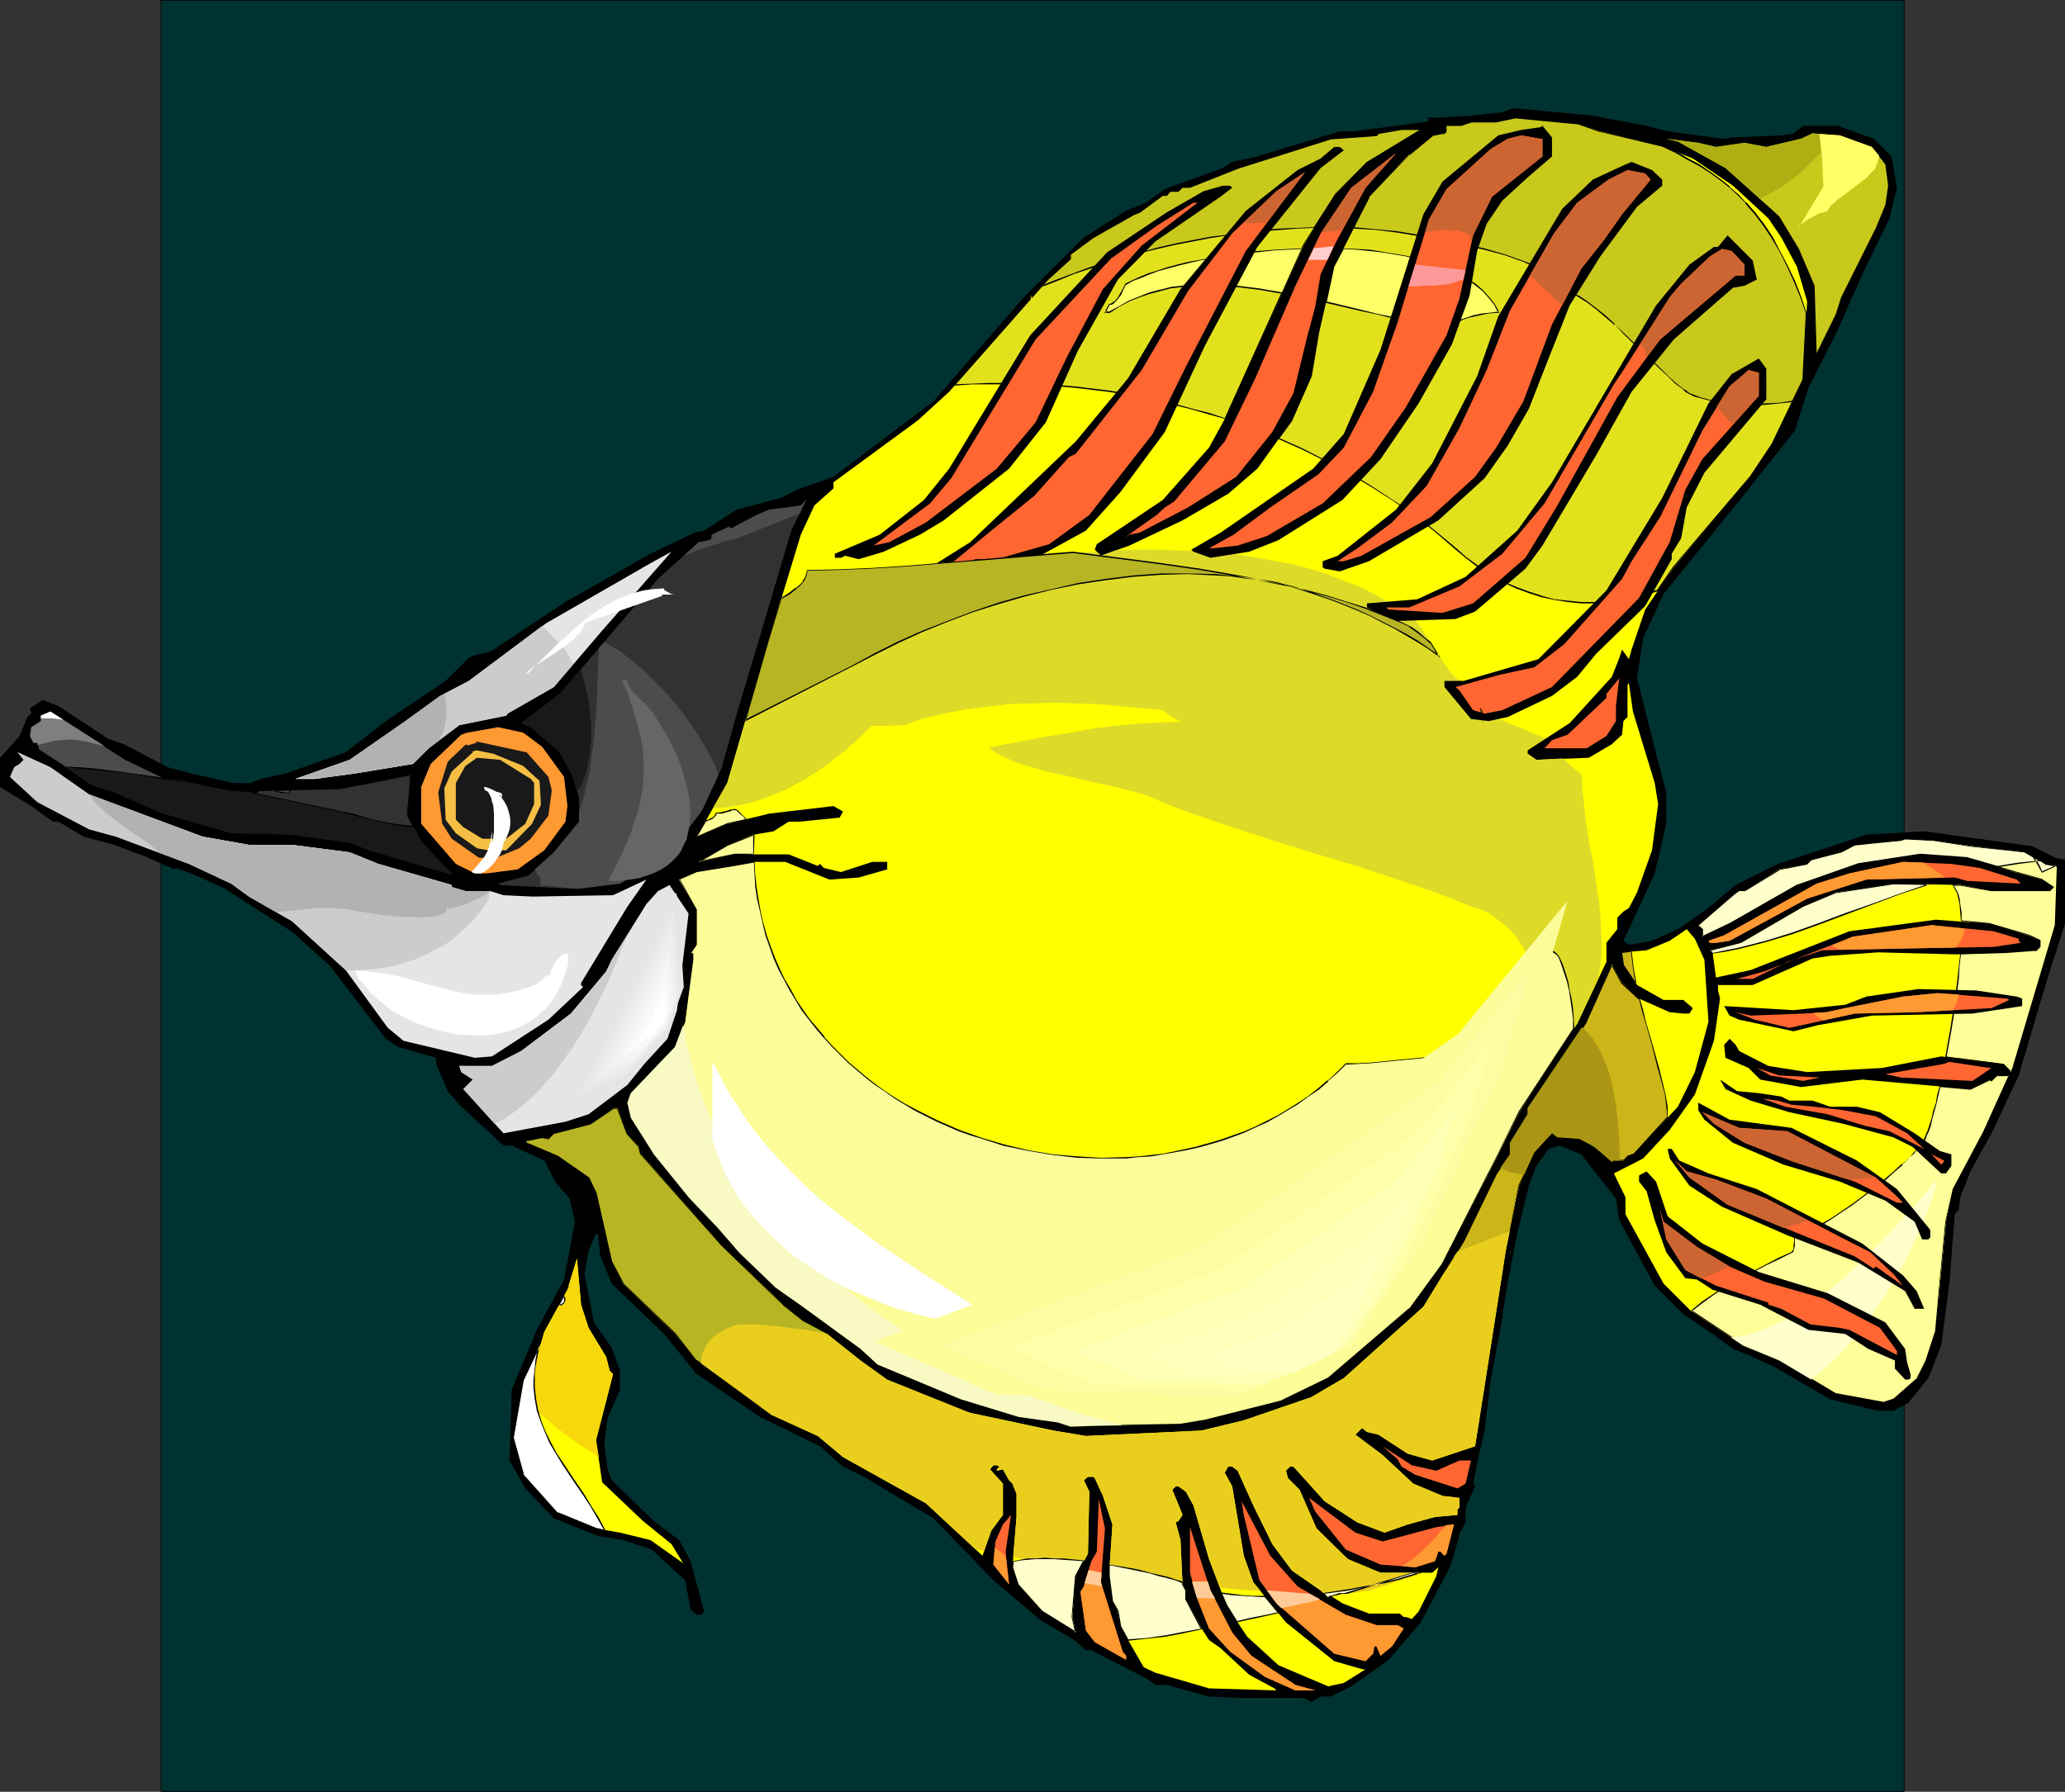 <?xml version="1.0" encoding="UTF-8" standalone="no"?>
<svg
   version="1.0"
   width="129.766mm"
   height="112.623mm"
   id="svg154"
   sodipodi:docname="Fish 170.wmf"
   xmlns:inkscape="http://www.inkscape.org/namespaces/inkscape"
   xmlns:sodipodi="http://sodipodi.sourceforge.net/DTD/sodipodi-0.dtd"
   xmlns="http://www.w3.org/2000/svg"
   xmlns:svg="http://www.w3.org/2000/svg">
  <rect width="100%" height="100%" fill="#333333" stroke="none"/>
  <sodipodi:namedview
     id="namedview154"
     pagecolor="#ffffff"
     bordercolor="#000000"
     borderopacity="0.25"
     inkscape:showpageshadow="2"
     inkscape:pageopacity="0.0"
     inkscape:pagecheckerboard="0"
     inkscape:deskcolor="#d1d1d1"
     inkscape:document-units="mm" />
  <defs
     id="defs1">
    <pattern
       id="WMFhbasepattern"
       patternUnits="userSpaceOnUse"
       width="6"
       height="6"
       x="0"
       y="0" />
  </defs>
  <path
     style="fill:#003232;fill-opacity:1;fill-rule:evenodd;stroke:none"
     d="M 38.299,0.162 H 452.318 V 425.66 H 38.299 Z"
     id="path1" />
  <path
     style="fill:#000000;fill-opacity:1;fill-rule:evenodd;stroke:none"
     d="m 38.299,0.162 v 0 h 414.019 -0.162 V 425.66 l 0.162,-0.162 H 38.299 v 0.162 V 0.162 L 38.138,0 V 425.66 H 452.318 V 0 H 38.138 Z"
     id="path2" />
  <path
     style="fill:#000000;fill-opacity:1;fill-rule:evenodd;stroke:none"
     d="m 391.072,29.896 5.01,1.293 12.928,1.778 2.586,-0.323 11.958,-0.485 2.424,-0.485 2.262,-1.778 h 8.242 l 8.565,3.07 4.202,4.202 1.293,7.434 -1.778,7.272 -5.818,11.959 -3.717,8.242 -2.747,6.302 -6.949,13.736 -3.232,10.181 -13.736,17.291 -17.453,21.493 -4.848,10.504 -1.454,9.535 5.01,19.877 1.939,7.272 v 7.434 l -2.747,11.797 -7.434,15.999 1.293,0.97 5.494,-0.97 6.141,-2.747 6.787,-4.686 6.949,-5.818 10.019,-5.01 12.766,-4.202 8.242,-2.747 13.736,-0.808 25.694,3.555 5.494,2.747 2.262,0.485 v 15.191 l -4.202,13.09 -6.787,22.948 -6.464,13.736 -5.01,9.05 -2.424,6.141 -0.323,3.07 -0.97,0.97 -1.293,16.483 -1.939,14.706 -3.07,7.757 -4.686,5.818 -3.555,1.939 h -3.717 l -11.312,-2.747 -13.413,-7.757 -5.979,-2.747 -3.717,-1.454 -5.494,-4.04 -6.302,-4.202 -6.787,-6.787 -8.403,-15.514 -0.808,-5.171 -8.242,-10.504 -5.171,-2.101 -2.586,0.808 -2.909,4.04 -1.778,4.686 -2.747,11.312 -2.747,14.221 -0.808,5.979 -2.747,14.544 -1.454,12.12 -1.454,6.302 -1.293,6.302 0.485,0.646 -2.262,5.01 v 3.555 l -1.454,2.747 -0.97,3.717 -1.293,4.202 -6.949,13.09 -7.595,8.888 -8.888,6.302 -4.848,2.424 h -2.424 l -2.262,1.293 -1.778,-0.97 h -15.675 l -6.787,-0.323 -10.019,-2.747 h -2.747 l -1.939,-1.454 -13.251,-6.787 h -1.293 l -2.747,-2.424 -7.757,-4.525 -11.474,-9.696 -14.221,-14.706 -16.483,-9.858 -5.01,-2.424 -5.494,-4.848 -14.221,-6.949 -15.029,-10.181 -7.757,-9.535 -12.443,-11.959 -2.747,-6.787 -0.485,-4.686 -0.485,-0.485 -1.778,4.202 -0.97,5.494 2.262,11.474 4.202,5.979 1.939,5.494 v 4.525 l -2.909,6.787 -0.808,5.979 0.808,6.141 0.97,2.586 10.019,9.696 5.979,4.525 2.747,5.01 3.232,11.959 -0.808,0.808 h -0.97 l -1.454,-1.293 -1.293,-6.949 -7.918,-7.272 -6.787,-2.262 -5.979,-0.97 -10.504,-4.202 -6.787,-7.111 -3.717,-6.626 0.485,-16.807 5.979,-14.221 6.464,-11.959 2.586,-13.736 -1.293,-5.494 -3.394,-4.04 -2.586,-5.01 -7.757,-3.555 h -1.939 l -4.525,-4.202 -5.979,-5.494 -2.747,-3.232 -2.747,-6.464 v -1.454 l -9.05,-2.586 -2.909,-1.939 -13.251,-17.291 -8.726,-7.919 -12.605,-8.08 -3.394,-2.262 -8.242,-3.717 -3.555,-1.293 -0.485,0.323 -6.949,-3.07 -7.272,-2.747 -7.272,-1.939 -5.979,-3.555 H 12.605 L 7.434,191.499 0,186.974 v -6.949 l 4.686,-5.171 1.778,-4.525 0.97,-0.808 -0.323,-1.293 3.07,-1.939 3.717,1.454 11.797,7.757 3.717,1.293 10.504,5.494 5.494,1.454 10.019,2.262 h 4.202 l 2.262,-0.97 5.979,-1.293 14.221,-5.01 9.534,-7.434 14.221,-9.535 5.494,-5.494 1.454,-0.646 3.717,-0.808 17.776,-11.797 20.2,-11.474 10.504,-5.01 2.262,-0.485 7.757,-5.01 10.504,-2.747 3.717,-1.939 8.726,-3.07 23.755,-17.938 21.17,-24.402 14.544,-14.544 10.019,-6.302 4.686,-1.939 4.525,-3.232 13.736,-5.01 2.262,-1.454 5.979,-1.293 19.554,-5.979 h 3.394 l 17.291,-2.262 0.485,-0.485 -0.485,-0.485 h 2.747 l 7.757,-0.485 7.434,-0.808 2.586,-0.97 18.907,1.778 z"
     id="path3" />
  <path
     style="fill:#ffff00;fill-opacity:1;fill-rule:evenodd;stroke:none"
     d="m 380.083,31.189 15.029,3.717 6.949,2.747 9.534,6.464 8.403,7.757 3.07,4.525 3.717,6.949 2.424,8.242 -0.97,18.746 -7.434,15.029 -5.01,7.919 -18.261,21.493 -6.787,10.019 -3.232,9.535 -0.646,2.262 -1.616,-2.262 -0.646,1.939 -1.778,4.525 -10.019,10.989 -10.019,6.464 v 0.808 l 2.101,1.454 12.443,-0.485 5.494,-3.232 2.424,-2.262 0.323,-3.232 0.97,-0.97 v -7.595 l 0.323,-0.485 0.97,6.787 5.171,16.968 0.808,5.01 -1.454,10.989 -3.555,10.019 -1.939,3.717 -1.293,0.808 -1.454,1.454 v 2.747 l -2.586,3.232 v 4.525 l -6.949,14.706 -13.736,21.008 -5.01,10.019 -13.251,26.18 -7.918,10.504 -19.23,16.483 -11.312,5.494 -17.938,4.525 -5.818,0.97 -26.179,0.485 -3.07,-0.97 -9.211,-1.293 -13.736,-4.202 -19.715,-8.242 -4.04,-3.717 -13.736,-10.019 -6.464,-4.525 -8.726,-8.403 -5.01,-5.818 -6.949,-7.272 -8.242,-10.181 -5.494,-8.727 -0.808,-3.555 0.808,-2.262 10.504,-10.989 2.424,-5.979 1.778,-14.706 v -1.293 l -0.485,-0.485 1.454,-1.778 v -8.403 l -4.202,-7.111 4.202,-1.778 8.08,-1.454 5.494,-0.97 h 7.434 l 10.504,4.202 6.949,-0.485 6.787,-1.939 v -1.778 h -3.555 l -7.434,2.424 -4.04,-0.97 -0.97,-0.97 -0.485,0.485 -6.949,-2.747 H 174.528 l -8.565,1.778 6.787,-4.04 6.302,-2.424 4.686,-0.808 3.555,-2.262 h 2.424 l 9.696,-0.97 0.808,-1.454 -2.262,-1.293 -15.19,1.778 -10.019,2.424 -7.272,3.07 7.272,-12.767 9.696,-33.452 7.757,-25.533 3.232,-6.949 4.525,-4.04 v -1.454 l 20.038,-14.706 7.434,-6.787 8.726,-10.019 10.504,-12.12 v -0.808 l 0.485,0.485 3.717,-4.202 5.333,-5.01 v -0.808 l 5.494,-4.202 9.534,-5.494 1.454,-0.485 5.494,-4.04 h 0.97 l 0.808,-0.97 h 1.939 l 0.97,-0.808 h 1.778 l 11.312,-4.686 22.139,-6.949 10.827,-0.808 0.485,-0.485 5.494,-0.808 h 4.525 l -12.766,7.595 -7.272,7.434 -7.757,12.443 -17.938,39.754 -4.525,8.242 -10.989,12.443 -15.675,10.504 -0.485,1.293 1.454,1.454 6.787,-2.424 12.605,-5.979 10.827,-6.302 6.949,-5.979 8.242,-11.474 4.525,-10.504 1.778,-10.504 3.717,-15.514 8.242,-16.645 9.534,-10.019 5.494,-4.525 2.424,-0.485 h 0.485 l 0.485,-0.485 v -1.293 h 3.555 l 2.262,-0.97 h 5.979 l 4.525,-0.97 15.19,1.454 z"
     id="path4" />
  <path
     style="fill:#e2e21c;fill-opacity:1;fill-rule:evenodd;stroke:none"
     d="m 303.646,104.233 3.232,-4.363 4.525,-10.504 1.778,-10.504 3.717,-15.514 8.242,-16.645 9.534,-10.019 5.494,-4.525 2.424,-0.485 h 0.485 l 0.485,-0.485 v -1.293 h 3.555 l 2.262,-0.97 h 5.979 l 4.525,-0.97 15.19,1.454 5.01,1.778 15.029,3.717 2.909,1.293 2.909,1.616 2.747,1.454 2.424,1.778 2.424,1.616 2.262,1.778 2.101,1.939 1.778,1.939 2.101,2.424 2.101,2.586 1.939,3.07 1.939,3.232 1.778,3.394 1.616,3.717 1.454,3.717 1.293,3.878 -0.646,15.999 -7.434,15.029 -5.01,7.919 -18.261,21.493 -3.878,5.494 -2.909,0.97 -3.07,0.808 -3.07,0.646 -2.909,0.323 -3.07,0.162 h -3.07 l -3.232,-0.323 -3.07,-0.485 -3.07,-0.646 -3.07,-0.97 -3.07,-1.131 -2.909,-1.454 -3.07,-1.616 -2.909,-1.939 -2.909,-2.101 -2.909,-2.424 -4.686,-3.878 -4.848,-3.878 -5.01,-3.555 -5.171,-3.394 -5.333,-3.07 -5.494,-2.909 -5.494,-2.747 z m -76.922,-12.767 4.04,-0.162 4.04,-0.162 h 8.242 l 4.04,0.162 4.04,0.323 4.04,0.323 4.04,0.485 4.04,0.485 4.04,0.646 4.04,0.808 3.878,0.808 4.04,0.97 3.878,0.97 3.878,1.131 3.878,1.293 0.808,-1.454 17.938,-39.754 7.757,-12.443 7.272,-7.434 12.766,-7.595 h -4.525 l -5.494,0.808 -0.485,0.485 -10.827,0.808 -22.139,6.949 -11.312,4.686 h -1.778 l -0.97,0.808 h -1.939 l -0.808,0.97 h -0.97 l -5.494,4.04 -1.454,0.485 -9.534,5.494 -5.494,4.202 v 0.808 l -5.333,5.01 -3.717,4.202 -0.485,-0.485 v 0.808 l -10.504,12.12 z"
     id="path5" />
  <path
     style="fill:#000000;fill-opacity:1;fill-rule:evenodd;stroke:none"
     d="m 303.808,104.072 v 0.162 l 3.07,-4.202 4.686,-10.666 1.778,-10.504 3.555,-15.514 v 0 l 8.403,-16.483 h -0.162 l 9.696,-10.181 v 0.162 l 5.494,-4.525 h -0.162 l 2.424,-0.485 h 0.485 l 0.485,-0.485 v -1.454 0 h 3.555 l 2.424,-0.808 h -0.162 5.979 l 4.525,-0.97 15.19,1.454 h -0.162 l 5.01,1.778 h 0.162 l 15.029,3.555 h -0.162 l 3.07,1.454 2.747,1.616 2.747,1.454 2.586,1.616 2.424,1.778 2.262,1.778 v 0 l 1.939,1.778 1.939,1.939 h -0.162 l 2.101,2.424 2.101,2.747 1.939,2.909 1.939,3.232 1.778,3.555 1.616,3.555 1.616,3.878 1.293,3.717 v 0 l -0.808,15.999 v -0.162 l -7.272,15.191 -5.171,7.757 -18.261,21.493 -3.878,5.656 0.162,-0.162 -2.909,0.97 -3.07,0.808 v 0 l -3.07,0.646 -2.909,0.323 -3.07,0.162 h -3.07 l -3.232,-0.323 -3.07,-0.323 -3.07,-0.808 h 0.162 l -3.07,-0.97 -3.07,-1.131 -3.07,-1.293 -3.07,-1.778 -2.909,-1.939 -2.909,-2.101 -2.747,-2.424 -4.686,-3.878 -4.848,-3.878 -5.171,-3.394 -5.171,-3.394 -5.333,-3.232 -5.333,-2.747 -5.656,-2.909 -5.494,-2.424 -0.323,0.162 5.818,2.586 5.494,2.747 5.494,2.909 5.171,3.07 5.333,3.394 5.01,3.555 4.848,3.717 4.686,4.04 2.909,2.424 2.747,2.101 3.07,1.939 2.909,1.616 3.07,1.454 3.07,1.131 3.07,0.97 v 0 l 3.07,0.646 3.07,0.485 3.232,0.323 h 3.07 l 3.07,-0.162 2.909,-0.485 3.07,-0.485 h 0.162 l 2.909,-0.808 3.07,-0.97 3.717,-5.656 18.422,-21.493 5.01,-7.757 7.434,-15.191 0.646,-15.999 -1.293,-3.878 -1.454,-3.717 -1.778,-3.717 -1.778,-3.394 -1.778,-3.394 -1.939,-2.909 -2.101,-2.747 -2.101,-2.424 h -0.162 l -1.778,-1.939 -2.101,-1.778 v -0.162 l -2.262,-1.778 -2.262,-1.616 -2.586,-1.778 -2.747,-1.454 -2.747,-1.616 -3.07,-1.293 -15.029,-3.555 v 0 l -5.01,-1.939 -15.19,-1.454 -4.525,0.97 h -5.979 l -2.262,0.97 v 0 h -3.717 v 1.454 0 l -0.485,0.323 h 0.162 -0.485 l -2.424,0.485 -5.494,4.525 v 0.162 l -9.696,10.019 -8.242,16.483 -3.717,15.675 -1.778,10.504 v 0 l -4.525,10.504 -3.232,4.363 z"
     id="path6" />
  <path
     style="fill:#000000;fill-opacity:1;fill-rule:evenodd;stroke:none"
     d="m 226.401,91.628 4.363,-0.323 h 4.04 8.242 l 4.04,0.162 4.04,0.323 4.04,0.323 4.04,0.485 4.04,0.485 4.04,0.646 4.04,0.808 3.878,0.808 4.04,0.97 v 0 l 3.878,0.97 3.878,1.131 4.04,1.131 0.808,-1.454 17.776,-39.754 7.918,-12.443 h -0.162 l 7.434,-7.272 v 0 l 13.09,-7.919 h -5.01 l -5.494,0.808 -0.646,0.646 0.162,-0.162 -10.827,0.808 -22.139,6.949 -11.312,4.686 v 0 h -1.939 l -0.97,0.808 h 0.162 -1.939 l -0.97,0.97 h 0.162 -0.97 l -5.494,4.04 -1.454,0.485 -9.534,5.494 -5.656,4.202 v 0.97 0 l -5.333,5.01 -3.717,4.202 h 0.162 l -0.646,-0.808 v 1.131 0 l -18.099,20.685 0.485,-0.162 17.938,-20.362 v -0.97 h -0.323 l 0.646,0.646 3.717,-4.202 5.494,-5.01 v -0.97 h -0.162 l 5.494,-4.04 9.696,-5.494 1.293,-0.485 5.494,-4.04 v 0 h 0.97 l 0.97,-1.131 -0.162,0.162 h 1.939 l 0.97,-0.97 v 0 h 1.778 l 11.474,-4.525 21.978,-6.949 v 0 l 10.989,-0.808 0.485,-0.646 -0.162,0.162 5.494,-0.97 h 4.525 v -0.162 l -12.766,7.757 -7.434,7.434 -7.757,12.282 -17.938,39.754 -0.646,1.454 h 0.162 l -3.878,-1.293 -3.878,-0.97 -4.04,-1.131 v 0 l -4.04,-0.97 -3.878,-0.808 -4.04,-0.808 -4.04,-0.646 -4.04,-0.485 -4.04,-0.485 -4.04,-0.323 -4.04,-0.162 -4.04,-0.323 h -8.242 l -4.04,0.162 -4.04,0.162 0.162,0.162 z"
     id="path7" />
  <path
     style="fill:#ffff66;fill-opacity:1;fill-rule:evenodd;stroke:none"
     d="m 318.998,58.985 3.07,0.323 3.232,0.162 2.909,0.485 2.909,0.323 2.909,0.646 2.747,0.646 2.747,0.646 2.424,0.97 2.424,0.97 2.262,0.97 1.939,1.293 1.939,1.293 1.616,1.454 1.616,1.616 1.293,1.616 0.97,1.778 -1.293,0.162 h -1.293 l -1.616,0.323 -1.454,0.323 -1.454,0.323 -1.454,0.646 -1.131,0.485 -0.97,0.646 -3.394,-0.162 -3.717,-0.323 -3.555,-0.485 -3.878,-0.646 -3.878,-0.808 -3.878,-0.97 -8.08,-1.939 1.939,-8.403 z m -51.712,8.565 1.616,-0.808 1.778,-0.808 2.101,-0.808 2.101,-0.808 2.262,-0.646 2.424,-0.646 2.586,-0.646 2.747,-0.485 2.747,-0.646 2.909,-0.485 6.141,-0.808 6.141,-0.646 6.464,-0.323 -4.686,10.666 -5.494,-0.97 -5.333,-0.646 -2.747,-0.323 h -2.586 -2.747 l -2.586,0.162 -2.586,0.162 -2.586,0.323 -2.424,0.646 -2.586,0.646 -2.424,0.808 -2.262,1.131 -2.424,1.293 -2.262,1.293 h -1.131 l 1.131,-1.939 h 0.323 l 0.323,-0.162 0.485,-0.323 0.485,-0.485 0.323,-0.485 0.646,-0.97 0.485,-0.97 z"
     id="path8" />
  <path
     style="fill:#000000;fill-opacity:1;fill-rule:evenodd;stroke:none"
     d="m 319.16,59.146 h -0.162 l 3.07,0.162 3.232,0.323 2.909,0.323 2.909,0.485 2.909,0.485 2.747,0.808 v 0 l 2.586,0.646 2.586,0.97 2.262,0.97 2.262,0.97 2.101,1.131 1.939,1.454 1.616,1.293 v 0 l 1.454,1.616 v 0 l 1.293,1.616 0.97,1.939 0.162,-0.323 -1.293,0.162 -1.293,0.162 -1.616,0.162 -1.454,0.323 h -0.162 l -1.454,0.485 -1.454,0.485 -1.131,0.485 -0.808,0.646 v 0 l -3.394,-0.162 -3.717,-0.162 -3.555,-0.646 -3.878,-0.646 -3.878,-0.808 -3.878,-0.97 -8.08,-1.939 0.162,0.162 1.778,-8.403 v 0 l 2.262,-4.202 -0.323,-0.162 -2.101,4.202 -1.939,8.727 8.242,1.939 3.878,0.808 3.878,0.97 3.878,0.646 3.555,0.485 3.717,0.323 3.555,0.162 0.808,-0.646 1.131,-0.646 1.454,-0.485 1.454,-0.323 v 0 l 1.454,-0.323 1.616,-0.323 1.293,-0.162 h 1.454 l -1.131,-2.101 -1.293,-1.616 v 0 l -1.454,-1.616 v 0 l -1.616,-1.454 -1.939,-1.293 -2.101,-1.131 -2.262,-1.131 -2.262,-0.97 -2.586,-0.97 -2.586,-0.646 h -0.162 l -2.747,-0.646 -2.909,-0.485 -2.909,-0.485 -2.909,-0.485 -3.232,-0.162 -3.232,-0.162 z"
     id="path9" />
  <path
     style="fill:#000000;fill-opacity:1;fill-rule:evenodd;stroke:none"
     d="m 267.448,67.55 v 0.162 l 1.616,-0.97 1.778,-0.646 1.939,-0.808 2.101,-0.808 2.262,-0.646 v 0 l 2.424,-0.646 2.586,-0.646 2.747,-0.646 2.747,-0.485 2.909,-0.485 6.141,-0.808 6.141,-0.646 6.464,-0.323 -0.162,-0.162 -4.686,10.504 h 0.162 l -5.494,-0.97 -5.333,-0.646 -2.747,-0.162 -2.586,-0.162 h -2.747 l -2.586,0.162 -2.586,0.162 -2.586,0.323 -2.424,0.646 h -0.162 l -2.424,0.646 -2.424,0.97 -2.424,0.97 -2.262,1.293 -2.424,1.293 h 0.162 -1.131 l 0.162,0.323 0.97,-1.939 v 0 h 0.323 v 0 l 0.485,-0.162 0.323,-0.323 v 0 l 0.485,-0.485 0.485,-0.646 0.646,-0.808 0.485,-1.131 0.646,-1.293 -0.162,-0.162 -0.646,1.293 -0.646,1.131 -0.485,0.808 -0.485,0.646 v 0 l -0.485,0.485 v -0.162 l -0.323,0.323 -0.323,0.162 v 0 l -0.485,0.162 -1.131,2.101 h 1.293 l 2.262,-1.454 2.424,-1.293 2.424,-0.97 2.424,-0.808 2.424,-0.646 v 0 l 2.424,-0.646 2.586,-0.323 2.586,-0.323 h 2.586 2.747 2.586 l 2.747,0.323 5.333,0.646 5.494,0.97 4.686,-10.827 -6.464,0.323 -6.141,0.485 -6.141,0.808 -2.909,0.646 -2.747,0.485 -2.747,0.485 -2.586,0.646 -2.424,0.646 v 0 l -2.424,0.808 -2.101,0.646 -1.939,0.808 -1.778,0.808 -1.616,0.808 z"
     id="path10" />
  <path
     style="fill:#c9c91c;fill-opacity:1;fill-rule:evenodd;stroke:none"
     d="m 321.584,54.137 3.555,-7.434 9.534,-10.019 5.494,-4.525 2.424,-0.485 h 0.485 l 0.485,-0.485 v -1.293 h 3.555 l 2.262,-0.97 h 5.979 l 4.525,-0.97 15.19,1.454 5.01,1.778 15.029,3.717 2.909,1.293 2.909,1.616 2.747,1.454 2.424,1.778 2.424,1.616 2.262,1.778 2.101,1.939 1.778,1.939 2.101,2.424 2.101,2.586 1.939,3.07 1.939,3.232 1.778,3.394 1.616,3.717 1.454,3.717 1.293,3.878 -0.646,15.999 -2.424,5.01 -3.07,0.485 -3.232,0.162 -3.232,0.162 h -3.232 l -3.232,-0.323 -3.07,-0.646 -2.909,-0.646 -1.454,-0.485 -1.131,-0.646 -0.808,-0.485 -0.808,-0.485 -1.616,-1.454 -1.939,-1.616 -1.939,-1.778 -1.939,-2.101 -2.101,-1.939 -4.363,-4.363 -2.262,-2.101 -2.101,-1.939 -2.262,-1.778 -2.101,-1.616 -2.101,-1.293 -0.97,-0.646 -0.97,-0.323 -0.808,-0.485 -0.97,-0.162 -0.97,-0.323 h -0.808 v -0.646 l -0.162,-0.485 -0.323,-0.646 -0.485,-0.646 -0.485,-0.485 -0.646,-0.646 -1.616,-0.97 -1.778,-0.97 -1.939,-0.97 -2.262,-0.808 -2.424,-0.646 -4.848,-1.454 -2.262,-0.485 -2.262,-0.485 -2.101,-0.323 -1.778,-0.485 -1.454,-0.162 -0.646,-0.162 -0.485,-0.162 -4.686,-0.97 -4.848,-0.808 -5.171,-0.646 z m -74.174,13.898 3.717,-1.454 3.717,-1.454 3.878,-1.454 4.04,-1.293 4.04,-1.131 4.04,-1.293 4.04,-0.97 4.202,-0.97 4.202,-0.808 4.202,-0.808 4.202,-0.646 4.04,-0.485 4.202,-0.485 4.202,-0.323 4.04,-0.323 h 4.04 l 5.171,-8.242 7.272,-7.434 12.766,-7.595 h -4.525 l -5.494,0.808 -0.485,0.485 -10.827,0.808 -22.139,6.949 -11.312,4.686 h -1.778 l -0.97,0.808 h -1.939 l -0.808,0.97 h -0.97 l -5.494,4.04 -1.454,0.485 -9.534,5.494 -5.494,4.202 v 0.808 l -5.333,5.01 z"
     id="path11" />
  <path
     style="fill:#000000;fill-opacity:1;fill-rule:evenodd;stroke:none"
     d="m 321.584,53.975 v 0.162 l 3.717,-7.272 h -0.162 l 9.696,-10.181 v 0.162 l 5.494,-4.525 h -0.162 l 2.424,-0.485 h 0.485 l 0.485,-0.485 v -1.454 0 h 3.555 l 2.424,-0.808 h -0.162 5.979 l 4.525,-0.97 15.19,1.454 h -0.162 l 5.01,1.778 h 0.162 l 15.029,3.555 h -0.162 l 3.07,1.454 2.747,1.616 2.747,1.454 2.586,1.616 2.424,1.778 2.262,1.778 v 0 l 1.939,1.778 1.939,1.939 h -0.162 l 2.101,2.424 2.101,2.747 1.939,2.909 1.939,3.232 1.778,3.555 1.616,3.555 1.616,3.878 1.293,3.717 v 0 l -0.808,15.999 v -0.162 l -2.424,5.01 h 0.162 l -3.07,0.485 -3.232,0.162 -3.232,0.162 h -3.232 l -3.232,-0.323 -3.07,-0.485 v 0 l -2.909,-0.808 -1.293,-0.485 -1.293,-0.485 -0.808,-0.646 -0.808,-0.485 -1.616,-1.293 v 0 l -1.778,-1.616 -1.939,-1.939 -4.202,-4.04 -4.363,-4.202 -2.262,-2.101 v -0.162 l -2.101,-1.939 -2.262,-1.778 -2.101,-1.616 -1.939,-1.293 -1.131,-0.485 -0.97,-0.485 -0.808,-0.485 -0.97,-0.162 v 0 l -0.97,-0.162 -0.808,-0.162 0.162,0.162 v -0.646 l -0.162,-0.646 -0.323,-0.646 -0.485,-0.485 h -0.162 l -0.485,-0.646 -0.646,-0.485 v 0 l -1.454,-1.131 -1.778,-0.97 -2.101,-0.808 -2.262,-0.808 -2.262,-0.808 -5.01,-1.454 v 0 l -2.262,-0.485 -2.262,-0.485 -2.101,-0.323 -1.778,-0.485 -1.454,-0.162 -0.646,-0.162 h -0.485 l -4.686,-1.131 -4.848,-0.808 -5.171,-0.485 -5.171,-0.485 -0.323,0.323 5.494,0.323 5.171,0.646 4.848,0.808 4.686,0.97 0.485,0.162 h 0.646 l 1.454,0.323 1.778,0.323 2.101,0.485 2.262,0.485 2.262,0.485 v 0 l 4.848,1.293 2.262,0.808 2.262,0.808 2.101,0.97 1.778,0.97 1.454,0.97 v 0 l 0.646,0.485 0.646,0.485 h -0.162 l 0.485,0.646 0.323,0.646 0.162,0.485 v 0 l 0.162,0.646 0.808,0.162 0.97,0.162 h -0.162 l 0.97,0.323 0.97,0.323 0.97,0.485 0.97,0.646 2.101,1.293 2.101,1.616 2.101,1.778 2.262,1.939 v -0.162 l 2.101,2.262 4.363,4.202 4.202,4.04 1.939,1.778 1.778,1.778 v 0 l 1.778,1.293 0.646,0.646 0.808,0.485 1.293,0.646 1.293,0.323 2.909,0.808 h 0.162 l 3.07,0.485 3.232,0.323 3.232,0.162 3.232,-0.162 3.232,-0.323 3.07,-0.323 2.586,-5.171 0.646,-15.999 -1.293,-3.878 -1.454,-3.717 -1.778,-3.717 -1.778,-3.394 -1.778,-3.394 -1.939,-2.909 -2.101,-2.747 -2.101,-2.424 h -0.162 l -1.778,-1.939 -2.101,-1.778 v -0.162 l -2.262,-1.778 -2.262,-1.616 -2.586,-1.778 -2.747,-1.454 -2.747,-1.616 -3.07,-1.293 -15.029,-3.555 v 0 l -5.01,-1.939 -15.19,-1.454 -4.525,0.97 h -5.979 l -2.262,0.97 v 0 h -3.717 v 1.454 0 l -0.485,0.323 h 0.162 -0.485 l -2.424,0.485 -5.494,4.525 v 0.162 l -9.696,10.019 -3.717,7.595 z"
     id="path12" />
  <path
     style="fill:#000000;fill-opacity:1;fill-rule:evenodd;stroke:none"
     d="m 246.925,68.358 4.202,-1.616 3.878,-1.616 3.878,-1.293 3.878,-1.293 4.04,-1.293 4.04,-1.131 v 0 l 4.04,-0.97 4.202,-0.97 4.202,-0.808 4.202,-0.808 4.202,-0.646 4.04,-0.485 4.202,-0.485 4.202,-0.323 4.04,-0.323 4.202,-0.162 5.171,-8.242 h -0.162 l 7.434,-7.272 v 0 l 13.09,-7.919 h -5.01 l -5.494,0.808 -0.646,0.646 0.162,-0.162 -10.827,0.808 -22.139,6.949 -11.312,4.686 v 0 h -1.939 l -0.97,0.808 h 0.162 -1.939 l -0.97,0.97 h 0.162 -0.97 l -5.494,4.04 -1.454,0.485 -9.534,5.494 -5.656,4.202 v 0.97 0 l -5.333,5.01 -1.778,1.939 0.485,-0.162 1.454,-1.616 5.494,-5.01 v -0.97 h -0.162 l 5.494,-4.04 9.696,-5.494 1.293,-0.485 5.494,-4.04 v 0 h 0.97 l 0.97,-1.131 -0.162,0.162 h 1.939 l 0.97,-0.97 v 0 h 1.778 l 11.474,-4.525 21.978,-6.949 v 0 l 10.989,-0.808 0.485,-0.646 -0.162,0.162 5.494,-0.97 h 4.525 v -0.162 l -12.766,7.757 -7.434,7.434 -5.171,8.08 h 0.162 l -4.04,0.162 -4.04,0.162 -4.202,0.323 -4.202,0.485 -4.04,0.646 -4.202,0.485 -4.202,0.808 -4.202,0.808 -4.202,0.97 -4.04,1.131 h -0.162 l -4.04,1.131 -3.878,1.131 -4.04,1.293 -3.878,1.454 -3.878,1.454 -3.717,1.454 0.162,0.323 z"
     id="path13" />
  <path
     style="fill:#dddb28;fill-opacity:1;fill-rule:evenodd;stroke:none"
     d="m 185.517,142.048 1.293,-0.646 1.131,-0.808 1.131,-0.808 0.808,-0.808 0.808,-0.808 0.646,-0.97 0.323,-0.808 v -0.97 h 8.242 l 8.403,-0.485 8.565,-0.646 8.726,-0.646 17.453,-1.454 8.726,-0.646 8.726,-0.485 0.97,0.97 3.555,-1.293 4.848,-0.162 h 4.848 l 4.525,0.162 4.848,0.162 4.525,0.323 4.686,0.485 4.525,0.646 4.363,0.808 4.525,0.808 4.363,1.131 4.202,1.293 4.04,1.616 4.202,1.616 3.878,2.101 3.878,2.262 3.878,2.424 0.485,0.323 0.646,0.808 0.646,0.808 0.808,1.131 0.808,1.293 0.808,1.131 1.616,2.747 1.778,2.586 0.808,1.131 0.808,1.131 0.646,0.808 0.808,0.808 0.485,0.323 0.646,0.162 0.162,1.454 0.485,1.293 0.646,1.131 0.97,1.131 1.293,0.97 1.293,0.97 1.454,0.808 1.616,0.97 3.394,1.454 3.232,1.293 1.454,0.646 1.454,0.646 1.293,0.485 1.131,0.646 -4.04,2.747 v 0.808 l 2.101,1.454 6.302,-0.323 4.525,4.04 v 2.586 l 0.323,2.586 0.323,2.909 0.323,2.909 0.97,6.141 0.646,3.07 0.485,3.232 0.97,6.302 0.323,3.232 0.162,3.07 0.162,3.232 v 3.07 l -0.323,2.909 -0.485,3.07 -5.01,10.666 -1.939,2.909 -1.454,1.454 -1.616,1.131 -1.778,1.131 -2.101,1.131 v -4.202 -4.363 l -0.323,-4.525 -0.323,-2.262 -0.485,-2.101 -0.485,-2.262 -0.485,-2.101 -0.808,-1.939 -0.808,-1.778 -1.131,-1.778 -1.131,-1.616 -1.454,-1.454 -1.454,-1.293 -0.485,-0.323 -0.646,-0.485 -0.808,-0.646 -0.808,-0.646 -1.939,-0.97 -0.97,-0.323 -0.808,-0.162 -4.363,-1.778 -4.525,-1.778 -4.686,-1.616 -4.848,-1.616 -9.696,-3.232 -9.858,-2.909 -9.858,-3.07 -9.858,-3.232 -9.534,-3.232 -4.848,-1.778 -4.525,-1.939 -2.101,-0.808 -2.262,-0.646 -2.424,-0.646 -2.586,-0.646 -5.333,-1.131 -5.333,-1.293 -5.333,-1.131 -2.586,-0.808 -2.424,-0.646 -2.262,-0.808 -2.262,-0.97 -1.939,-0.97 -1.778,-1.131 v -0.97 l -1.778,-1.131 -1.616,-0.808 -1.778,-0.808 -1.616,-0.646 -1.616,-0.485 -1.778,-0.323 -3.232,-0.323 -3.394,-0.162 h -3.717 l -3.717,0.162 h -3.878 l -2.262,2.262 -2.101,1.939 -2.262,1.939 -2.262,1.778 -2.262,1.778 -2.262,1.454 -2.262,1.454 -2.424,1.293 -2.262,1.293 -2.424,0.97 -2.424,0.97 -2.424,0.808 -2.424,0.646 -2.586,0.485 -2.424,0.323 -2.586,0.162 3.394,-5.979 9.696,-33.452 z"
     id="path14" />
  <path
     style="fill:#fcfc99;fill-opacity:1;fill-rule:evenodd;stroke:none"
     d="m 167.579,195.054 -2.101,3.717 7.272,-3.07 4.525,-1.131 -0.646,-0.646 -0.808,-0.646 -0.808,-0.646 -0.323,-0.162 -0.162,-0.162 -0.485,0.162 h -0.162 -0.162 l -1.131,0.323 -1.293,0.323 -1.293,0.162 v 0.323 l -0.162,0.323 -0.646,0.485 -0.97,0.485 z m 11.474,7.272 v 0.646 h -4.525 l -8.565,1.778 6.787,-4.04 6.302,-2.262 z m 0,2.424 0.323,3.07 0.162,2.909 0.485,3.07 0.485,2.747 0.646,2.909 0.808,2.747 0.97,2.747 0.97,2.586 1.131,2.586 1.293,2.586 1.293,2.424 1.454,2.424 1.454,2.262 1.616,2.262 1.778,2.262 1.778,2.101 1.778,2.101 1.939,1.939 2.101,1.939 2.101,1.778 2.101,1.778 2.262,1.778 2.262,1.454 2.424,1.616 2.424,1.454 2.424,1.454 5.01,2.586 2.586,1.131 2.747,1.131 2.586,0.97 2.909,0.97 5.494,1.616 5.494,1.131 5.818,0.97 5.818,0.646 5.656,0.323 5.818,-0.162 2.909,-0.162 2.909,-0.323 2.909,-0.323 5.494,-1.131 2.909,-0.646 2.747,-0.808 2.747,-0.808 2.747,-0.97 2.747,-0.97 2.586,-1.131 2.586,-1.293 2.586,-1.454 2.586,-1.454 2.424,-1.454 2.424,-1.616 2.262,-1.778 2.424,-1.939 2.101,-1.939 2.262,-2.101 h 2.747 l 3.07,-0.323 3.232,-0.323 3.232,-0.162 6.626,-0.646 3.232,-0.323 h 3.07 l 0.97,-0.97 1.131,-1.131 1.293,-1.293 1.293,-1.293 1.616,-1.616 1.454,-1.616 3.07,-3.394 1.293,-1.778 1.454,-1.778 1.293,-1.939 0.97,-1.778 0.97,-1.778 0.646,-1.778 0.485,-1.616 0.162,-1.616 0.808,-0.808 0.808,0.162 h 0.808 l 1.939,0.485 0.97,0.323 0.808,0.485 0.646,0.646 0.323,0.646 0.808,1.778 0.646,1.939 0.646,1.939 0.485,2.101 0.323,2.101 0.323,2.262 0.162,2.424 0.162,2.262 -12.928,19.877 -5.01,10.019 -13.251,26.18 -7.918,10.504 -19.23,16.483 -11.312,5.494 -17.938,4.525 -5.818,0.97 -26.179,0.485 -3.07,-0.97 -9.211,-1.293 -13.736,-4.202 -19.715,-8.242 -4.04,-3.717 -13.736,-10.019 -6.464,-4.525 -8.726,-8.403 -5.01,-5.818 -6.949,-7.272 -8.242,-10.181 -5.494,-8.727 -0.808,-3.555 0.808,-2.262 10.504,-10.989 2.424,-5.979 1.778,-14.706 v -1.293 l -0.485,-0.485 1.454,-1.778 v -8.403 l -4.202,-7.111 4.202,-1.778 8.08,-1.454 z"
     id="path15" />
  <path
     style="fill:#000000;fill-opacity:1;fill-rule:evenodd;stroke:none"
     d="m 167.417,194.892 -2.262,4.202 7.757,-3.394 h -0.162 l 4.686,-0.97 -0.808,-0.808 -0.808,-0.808 -0.646,-0.646 -0.323,-0.162 -0.323,-0.162 -0.485,0.162 h -0.162 -0.162 -0.162 l -0.97,0.323 -1.293,0.323 v 0 l -1.293,0.162 -0.162,0.485 v -0.162 l -0.162,0.323 v 0 l -0.646,0.646 v -0.162 l -0.808,0.485 v 0 l -0.808,0.162 0.162,0.323 0.808,-0.323 0.808,-0.323 0.646,-0.646 0.323,-0.323 v -0.323 h -0.162 1.293 0.162 l 1.131,-0.323 1.131,-0.323 v 0 l 0.162,-0.162 h 0.162 0.485 0.162 v 0 l 0.323,0.162 v 0 l 0.646,0.646 0.808,0.646 0.646,0.808 0.162,-0.162 -4.525,0.97 -7.434,3.232 0.162,0.162 2.262,-3.878 -0.162,0.162 z"
     id="path16" />
  <path
     style="fill:#000000;fill-opacity:1;fill-rule:evenodd;stroke:none"
     d="m 178.891,202.972 0.162,-0.162 h -4.525 l -8.565,1.778 v 0.323 l 6.949,-4.04 6.141,-2.424 h -0.162 v 4.525 h 0.162 l 0.162,-4.686 -6.464,2.262 -7.595,4.363 9.373,-1.778 4.525,-0.162 z"
     id="path17" />
  <path
     style="fill:#000000;fill-opacity:1;fill-rule:evenodd;stroke:none"
     d="m 179.053,204.912 v -0.162 l 0.162,3.07 0.162,2.909 0.485,3.07 0.646,2.747 0.646,2.909 v 0 l 0.646,2.747 0.97,2.747 0.97,2.747 1.131,2.586 1.293,2.424 1.293,2.424 1.454,2.424 1.454,2.424 1.616,2.101 1.778,2.262 1.778,2.101 v 0 l 1.939,2.101 1.939,1.939 1.939,1.939 v 0 l 2.262,1.939 2.101,1.778 2.101,1.616 2.424,1.616 2.262,1.616 2.424,1.454 2.424,1.454 5.171,2.586 2.586,1.131 2.586,1.131 2.747,0.97 2.747,0.808 5.494,1.778 h 0.162 l 5.494,1.131 5.818,0.97 5.818,0.646 5.656,0.162 h 5.818 l 2.909,-0.323 2.909,-0.162 2.909,-0.485 5.494,-0.97 2.909,-0.646 v 0 l 2.909,-0.808 2.747,-0.808 2.747,-0.97 2.586,-0.97 2.747,-1.293 2.586,-1.131 2.586,-1.454 2.424,-1.454 2.424,-1.454 2.424,-1.778 2.424,-1.616 2.262,-1.939 v -0.162 l 2.262,-1.939 2.101,-2.101 v 0.162 l 2.747,-0.162 3.07,-0.162 3.232,-0.323 3.232,-0.323 6.626,-0.646 3.232,-0.162 h 3.232 l 0.97,-1.131 1.131,-0.97 1.131,-1.293 1.454,-1.454 1.454,-1.454 1.454,-1.616 3.07,-3.555 v 0 l 1.454,-1.778 1.293,-1.778 1.293,-1.778 1.131,-1.778 0.97,-1.778 0.646,-1.778 0.485,-1.778 0.162,-1.616 -0.162,0.162 0.97,-0.808 h -0.162 0.808 l 0.808,0.162 v 0 l 1.939,0.485 0.808,0.323 0.808,0.485 v 0 l 0.646,0.485 v 0 l 0.485,0.646 0.646,1.778 0.646,1.939 0.646,1.939 v 0 l 0.485,2.101 0.323,2.101 0.323,2.262 0.323,2.424 v 2.262 0 l -12.928,19.715 -5.01,10.181 -13.251,26.018 -7.757,10.666 v -0.162 l -19.23,16.483 -11.312,5.494 v 0 l -17.938,4.525 -5.818,0.97 -26.179,0.485 v 0 l -3.07,-0.97 v 0 l -9.211,-1.293 v 0 l -13.574,-4.202 -19.877,-8.08 v 0 l -4.04,-3.717 v 0 l -13.736,-10.019 -6.464,-4.686 v 0 l -8.565,-8.242 v 0 l -5.171,-5.818 v 0 l -6.787,-7.434 v 0 l -8.242,-10.019 -5.494,-8.727 v 0 l -0.808,-3.555 v 0 l 0.808,-2.262 v 0 l 10.504,-10.989 2.262,-5.979 1.939,-14.706 v -1.454 l -0.646,-0.485 0.162,0.323 1.293,-1.939 v -8.403 l -4.04,-7.272 v 0.162 l 4.04,-1.778 v 0 l 8.08,-1.293 5.494,-0.97 0.162,-0.323 -5.656,0.97 -8.242,1.454 -4.04,1.778 4.04,7.434 v -0.162 8.403 -0.162 l -1.454,1.939 0.646,0.485 h -0.162 v 1.293 l -1.778,14.706 v 0 l -2.262,5.818 v 0 l -10.666,10.989 -0.808,2.424 0.808,3.717 5.494,8.565 8.242,10.181 h 0.162 l 6.787,7.272 v 0 l 5.01,5.979 h 0.162 l 8.565,8.242 v 0.162 l 6.626,4.525 13.736,10.019 v 0 l 4.04,3.717 19.715,8.242 13.574,4.202 h 0.162 l 9.211,1.293 h -0.162 l 3.232,0.808 26.179,-0.323 5.818,-0.97 17.938,-4.525 11.474,-5.494 19.23,-16.483 7.918,-10.666 13.09,-26.18 5.01,-10.019 13.09,-19.715 -0.162,-2.424 -0.162,-2.424 -0.323,-2.262 -0.485,-2.101 -0.323,-2.101 v 0 l -0.646,-2.101 -0.646,-1.939 -0.808,-1.778 -0.485,-0.646 -0.646,-0.646 -0.808,-0.323 -0.97,-0.485 -1.939,-0.485 h -0.808 l -0.808,-0.162 -0.97,0.97 -0.162,1.616 v 0 l -0.485,1.616 -0.646,1.778 -0.808,1.778 -1.131,1.778 -1.293,1.778 -1.293,1.778 -1.454,1.939 v 0 l -3.07,3.394 -1.454,1.616 -1.454,1.454 -1.454,1.454 -1.131,1.293 -1.131,1.131 -0.97,0.97 v -0.162 l -3.07,0.162 -3.232,0.162 -6.626,0.646 -3.232,0.323 -3.232,0.323 -3.07,0.162 h -2.909 l -2.101,2.101 -2.262,2.101 v -0.162 l -2.262,1.939 -2.262,1.778 -2.424,1.616 -2.586,1.616 -2.424,1.454 -2.586,1.293 -2.586,1.293 -2.586,1.131 -2.747,0.97 -2.747,0.97 -2.747,0.808 -2.909,0.808 h 0.162 l -2.909,0.646 -5.494,1.131 -2.909,0.323 -2.909,0.323 -2.909,0.162 -5.818,0.162 -5.656,-0.323 -5.818,-0.485 -5.818,-0.97 -5.494,-1.293 v 0 l -5.494,-1.616 -2.747,-0.97 -2.747,-0.97 -2.586,-1.131 -2.586,-1.131 -5.171,-2.586 -2.424,-1.293 -2.424,-1.454 -2.424,-1.616 -2.262,-1.616 -2.262,-1.778 -2.101,-1.778 -2.101,-1.778 v 0 l -1.939,-1.939 -1.939,-1.939 -1.939,-2.101 h 0.162 l -1.778,-2.101 -1.778,-2.101 -1.616,-2.262 -1.616,-2.424 -1.293,-2.424 -1.454,-2.424 -1.131,-2.424 -1.131,-2.586 -0.97,-2.586 -0.97,-2.747 -0.808,-2.909 v 0.162 l -0.646,-2.909 -0.485,-2.747 -0.485,-3.07 -0.323,-2.909 -0.162,-3.232 z"
     id="path18" />
  <path
     style="fill:#000000;fill-opacity:1;fill-rule:evenodd;stroke:none"
     d="m 368.609,37.169 -5.818,5.01 -5.979,5.494 -3.717,5.494 -2.262,6.464 -1.778,10.504 -4.202,11.635 -7.918,14.059 -9.05,13.251 -9.05,9.696 -15.19,9.535 -6.949,2.747 -9.211,1.454 -4.04,-1.454 -0.485,-0.485 6.949,-4.04 21.978,-15.191 7.272,-8.242 8.726,-20.039 10.181,-32.159 4.525,-7.757 13.251,-10.989 5.494,-1.293 4.525,-0.646 0.485,-0.323 2.262,2.747 z"
     id="path19" />
  <path
     style="fill:#c9c91c;fill-opacity:1;fill-rule:evenodd;stroke:none"
     d="m 444.561,34.906 3.232,4.202 0.646,5.01 -0.646,4.525 -2.262,5.494 -8.242,16.483 -1.293,4.04 -4.525,9.211 -0.485,-15.999 -3.717,-8.727 -4.686,-7.757 -12.766,-11.474 -11.312,-6.302 -2.747,-0.646 7.595,0.97 4.202,0.97 6.787,-0.97 5.171,0.97 8.242,-1.939 2.747,-1.293 6.464,0.485 z"
     id="path20" />
  <path
     style="fill:#ff6632;fill-opacity:1;fill-rule:evenodd;stroke:none"
     d="m 366.347,32.967 v 4.202 l -11.958,9.535 -4.525,9.211 -3.232,15.029 -3.07,8.727 -9.696,17.13 -8.242,11.797 -11.474,10.989 -13.251,7.757 -6.949,2.262 -5.818,0.646 h -0.97 l 5.818,-3.232 8.726,-6.464 11.474,-7.919 5.979,-6.302 6.949,-13.251 5.818,-16.483 7.434,-24.402 4.202,-7.272 10.504,-9.535 4.04,-2.424 3.232,-0.808 4.525,0.808 z"
     id="path21" />
  <path
     style="fill:#000000;fill-opacity:1;fill-rule:evenodd;stroke:none"
     d="m 319.16,35.714 -5.494,4.202 -15.029,18.746 -12.443,23.432 -9.534,20.523 -10.504,14.221 -8.242,9.211 -10.019,5.494 -11.15,3.232 -5.494,0.323 -4.04,0.97 -6.302,0.485 -0.485,-0.485 v -0.97 l 10.019,-6.302 25.048,-23.917 12.443,-15.029 12.443,-21.17 15.514,-18.584 12.282,-9.696 5.494,-2.747 3.232,-2.747 h 1.293 z"
     id="path22" />
  <path
     style="fill:#ff6632;fill-opacity:1;fill-rule:evenodd;stroke:none"
     d="m 317.382,57.369 -3.717,7.757 -1.293,7.757 -1.939,7.272 -3.232,13.251 -5.01,9.211 -8.565,10.666 -11.474,7.272 -11.474,5.979 -2.424,0.485 -1.293,0.808 7.757,-5.494 1.939,-1.778 2.262,-1.454 11.958,-14.221 7.272,-15.029 9.534,-21.978 5.979,-12.443 7.272,-10.827 10.666,-8.242 -7.272,8.242 z"
     id="path23" />
  <path
     style="fill:#000000;fill-opacity:1;fill-rule:evenodd;stroke:none"
     d="m 394.788,42.663 v 1.454 l -5.979,5.01 -8.726,11.797 -7.272,11.635 -5.01,12.605 -4.686,11.959 -5.01,8.727 -5.494,7.757 -10.989,10.019 -16.483,9.696 -6.949,2.424 -3.555,-0.646 -0.485,-0.323 v -1.454 l 3.555,-1.293 13.898,-10.989 8.565,-10.989 10.666,-20.685 5.01,-14.221 15.19,-25.533 7.272,-6.949 6.949,-3.232 2.262,-0.97 4.848,1.939 z"
     id="path24" />
  <path
     style="fill:#ff6632;fill-opacity:1;fill-rule:evenodd;stroke:none"
     d="m 392.041,42.663 -6.787,8.242 -4.202,5.979 -5.494,6.949 -6.949,13.251 -6.787,18.261 -6.464,10.989 -5.01,6.949 -10.504,9.535 -16.483,9.211 -4.202,1.293 h -1.454 l 4.686,-3.07 8.242,-6.141 8.242,-8.727 7.757,-13.736 6.464,-13.736 5.494,-14.059 10.504,-18.423 5.494,-7.272 7.434,-5.494 4.525,-2.262 4.202,0.808 z"
     id="path25" />
  <path
     style="fill:#ff6632;fill-opacity:1;fill-rule:evenodd;stroke:none"
     d="m 281.668,87.104 -7.918,15.999 -15.029,19.231 -9.534,6.949 -12.443,3.555 h -5.01 l -4.525,1.454 h -1.778 l 10.019,-8.242 10.181,-8.242 4.04,-4.525 4.202,-4.686 1.616,-0.808 3.717,-4.686 11.958,-15.191 10.989,-18.746 10.504,-13.736 10.504,-10.019 6.787,-4.525 -14.059,18.746 z"
     id="path26" />
  <path
     style="fill:#000000;fill-opacity:1;fill-rule:evenodd;stroke:none"
     d="m 292.657,44.602 -2.747,2.101 -15.514,10.666 -8.888,9.05 -9.534,16.968 -7.595,16.968 -8.726,10.989 -15.514,12.282 -5.656,3.394 -8.565,4.04 -5.979,1.778 -3.232,-0.808 -0.97,0.485 h -1.454 v -0.97 l 10.666,-4.525 10.504,-8.242 5.979,-7.434 19.23,-31.674 18.261,-19.715 14.221,-9.535 8.726,-5.01 4.525,-1.293 h 1.778 z"
     id="path27" />
  <path
     style="fill:#ff6632;fill-opacity:1;fill-rule:evenodd;stroke:none"
     d="m 271.164,58.338 -9.211,10.343 -8.565,16.16 -7.434,15.514 -9.211,10.989 -16.806,12.767 -8.726,4.686 -3.717,0.808 13.413,-10.019 5.01,-5.979 20.038,-32.967 17.938,-19.231 10.827,-7.757 8.726,-5.494 h 0.97 z"
     id="path28" />
  <path
     style="fill:#000000;fill-opacity:1;fill-rule:evenodd;stroke:none"
     d="m 417.251,66.419 -2.909,1.454 -2.747,0.485 -14.059,12.282 -10.019,12.443 -8.403,15.029 -12.766,21.493 -4.04,5.494 -11.958,10.181 -4.686,1.778 -14.544,0.485 -6.464,-3.232 v -0.97 l 11.958,-0.97 11.474,-5.333 12.282,-10.989 8.242,-11.474 24.725,-42.017 7.918,-9.696 5.818,-4.202 h 0.97 l 2.262,-2.747 5.979,5.979 z"
     id="path29" />
  <path
     style="fill:#ff6632;fill-opacity:1;fill-rule:evenodd;stroke:none"
     d="m 414.342,62.863 v 2.586 h -2.101 l -17.938,15.191 -10.181,13.736 -14.221,25.695 -7.595,12.443 -12.443,10.827 -7.272,2.262 -12.766,-0.808 -0.646,-0.485 h 5.494 l 11.958,-5.01 10.181,-7.757 10.019,-11.959 16.483,-28.28 2.262,-3.394 10.989,-17.291 2.747,-3.232 6.787,-6.464 2.909,-1.778 2.262,0.485 z"
     id="path30" />
  <path
     style="fill:#000000;fill-opacity:1;fill-rule:evenodd;stroke:none"
     d="m 419.513,94.86 -14.706,17.453 -4.202,8.242 -1.293,7.272 -2.262,3.717 v 1.293 l -6.302,11.151 -11.635,11.312 -4.525,5.494 -5.979,4.525 -10.504,5.01 -4.525,0.97 -4.202,-0.485 -6.302,-7.595 v -1.454 h 4.525 l 17.776,-5.171 16.16,-16.322 13.251,-21.978 10.989,-22.463 5.494,-6.949 6.464,-3.717 1.778,2.424 z"
     id="path31" />
  <path
     style="fill:#ff6632;fill-opacity:1;fill-rule:evenodd;stroke:none"
     d="m 417.736,94.052 -13.413,15.029 -4.04,7.272 -3.717,12.443 -7.272,13.251 -20.685,21.17 -11.797,5.494 -4.202,0.808 -2.747,-0.808 -3.232,-4.686 -0.97,-0.808 10.504,-2.909 8.242,-1.778 7.11,-5.494 13.736,-15.514 2.262,-4.202 6.787,-10.504 10.019,-20.523 6.464,-10.504 4.525,-3.878 2.424,0.646 z"
     id="path32" />
  <path
     style="fill:#323232;fill-opacity:1;fill-rule:evenodd;stroke:none"
     d="m 180.992,149.482 -5.979,20.039 -3.555,12.767 -4.686,10.181 -6.464,8.565 -5.818,4.686 -7.272,4.202 -10.181,1.293 -18.261,-0.97 -0.485,-0.323 7.272,-1.939 5.979,-5.494 5.979,-7.272 v -5.656 l -1.454,-5.01 -3.07,-5.818 -6.949,-5.979 -2.262,-0.97 9.211,-6.949 23.27,-27.311 9.696,-8.727 2.586,-0.485 0.485,-0.485 v -0.808 l 4.202,-1.939 0.323,0.485 6.141,-3.232 3.07,-1.293 4.202,-0.485 3.232,-0.485 1.293,-1.293 -3.555,7.272 z"
     id="path33" />
  <path
     style="fill:#e5e5e5;fill-opacity:1;fill-rule:evenodd;stroke:none"
     d="m 131.542,163.218 -10.989,6.302 -0.323,0.485 -11.15,2.262 -7.272,5.494 -3.717,3.717 -13.736,2.262 -9.534,1.293 h -4.686 l 12.928,-4.525 13.251,-9.211 8.242,-5.979 6.787,-3.555 18.422,-13.736 24.725,-14.221 5.01,-2.747 -16.483,18.746 z"
     id="path34" />
  <path
     style="fill:#ff6632;fill-opacity:1;fill-rule:evenodd;stroke:none"
     d="m 383.8,171.298 -2.262,3.555 -4.686,2.909 h -10.019 l 1.778,-1.939 3.717,-1.293 9.211,-8.727 v -0.97 l 3.07,-3.717 v -0.323 l -0.808,6.949 z"
     id="path35" />
  <path
     style="fill:#191919;fill-opacity:1;fill-rule:evenodd;stroke:none"
     d="m 38.622,184.55 15.514,3.232 5.979,0.485 0.323,0.485 1.131,-0.97 19.23,-0.485 16.806,-3.232 -0.808,9.696 3.555,6.464 7.434,7.757 -20.2,-5.979 -4.525,-1.778 -14.382,-1.939 -13.736,-0.323 -16.322,-4.686 -11.474,-5.01 -5.494,-1.778 -7.272,-5.01 L 9.211,178.247 8.888,176.47 H 7.918 l -0.808,-1.616 0.323,-2.101 2.262,-1.454 v -1.293 l 2.262,-0.97 17.938,11.474 z"
     id="path36" />
  <path
     style="fill:#ff9932;fill-opacity:1;fill-rule:evenodd;stroke:none"
     d="m 128.795,177.439 5.171,7.111 0.808,6.949 -0.485,3.717 -5.01,6.787 -6.302,4.525 -7.434,0.97 h -2.747 l -4.525,-2.262 -8.242,-9.535 v -8.727 l 2.262,-5.494 7.272,-6.949 1.454,-0.485 7.272,-1.293 5.979,1.293 z"
     id="path37" />
  <path
     style="fill:#191919;fill-opacity:1;fill-rule:evenodd;stroke:none"
     d="m 130.249,184.55 0.808,3.232 -0.808,5.979 -4.202,5.494 -2.747,2.262 -5.494,2.262 h -4.04 l -6.464,-4.525 -2.262,-3.555 -0.97,-7.434 2.262,-7.272 0.97,-0.97 3.394,-3.232 0.323,0.323 2.101,-0.646 v -0.323 l 11.958,2.586 z"
     id="path38" />
  <path
     style="fill:#f4bf44;fill-opacity:1;fill-rule:evenodd;stroke:none"
     d="m 112.15,178.57 0.323,0.323 -0.162,-0.162 -5.01,4.525 -1.778,4.04 0.162,3.717 0.162,3.717 2.424,3.232 5.01,3.555 2.747,0.485 h 4.202 l 6.141,-6.302 2.101,-4.525 -0.323,-5.656 -3.878,-3.555 -7.11,-2.909 -4.04,-0.808 z"
     id="path39" />
  <path
     style="fill:#e5e5e5;fill-opacity:1;fill-rule:evenodd;stroke:none"
     d="m 21.17,188.751 26.987,10.019 10.989,1.939 h 10.181 l 13.736,1.778 6.787,2.747 17.453,5.01 v 0.485 l 3.232,0.97 h 5.979 l 3.07,0.97 6.949,0.323 19.069,-0.323 7.918,-3.717 -4.525,6.464 -8.726,14.383 -2.262,3.717 v 0.485 l 0.485,0.485 -8.242,7.757 -13.413,8.727 -4.04,0.323 -16.968,-4.04 -3.717,-3.07 -10.019,-13.736 -12.766,-11.635 -10.181,-5.818 -4.202,-3.07 -10.019,-4.686 -17.291,-6.464 -6.464,-1.778 -12.282,-6.464 -5.979,-5.494 -0.485,-0.485 0.97,-2.262 1.293,-0.808 0.97,-0.97 -1.454,-1.778 7.757,3.555 z"
     id="path40" />
  <path
     style="fill:#191919;fill-opacity:1;fill-rule:evenodd;stroke:none"
     d="m 126.048,185.035 0.808,0.97 v 5.01 l -2.101,4.686 -4.525,3.555 h -5.656 l -4.525,-2.747 -1.778,-1.778 v -8.727 l 2.262,-4.04 2.747,-1.939 5.494,0.485 z"
     id="path41" />
  <path
     style="fill:#ffff00;fill-opacity:1;fill-rule:evenodd;stroke:none"
     d="m 468.478,201.033 12.443,1.454 5.01,2.747 2.586,0.485 -0.323,14.059 -10.181,34.421 -0.323,0.485 -1.778,-1.939 -14.867,-1.778 -14.059,2.747 -17.776,0.97 -9.211,-1.454 -6.949,-3.555 -0.808,-1.454 -1.454,-1.454 -1.293,1.454 0.323,3.07 5.494,2.424 2.747,2.747 9.696,1.778 14.544,-1.778 25.694,2.262 4.525,-2.262 0.485,0.323 1.454,-1.293 h 2.747 l -5.979,13.251 -7.434,13.736 -1.616,7.757 -1.454,15.191 -0.97,10.989 -2.262,6.787 -2.262,4.525 -5.494,4.686 -2.262,0.808 -11.474,-2.101 -13.413,-7.919 -8.565,-3.555 -12.443,-8.242 -6.464,-6.464 -9.05,-16.483 v -4.04 l -2.747,-5.656 6.949,-3.555 6.302,-6.787 5.979,-8.403 4.525,-12.767 1.454,-10.019 -0.485,-1.939 v -1.293 h 8.242 l 14.221,-6.302 4.202,-0.646 11.312,-0.808 18.746,0.485 11.635,-0.485 6.626,-0.485 h 0.485 l 0.97,-0.808 v -1.454 l -2.747,-1.293 -9.211,-2.747 -12.766,-0.97 -20.523,2.747 -23.432,9.211 -8.242,1.778 -0.808,-5.979 -0.646,-0.485 7.434,-1.778 14.706,-8.565 7.757,-3.394 13.736,-2.101 15.837,0.323 7.434,1.454 h 13.736 l 0.97,-0.97 -2.747,-1.778 -6.464,-1.778 -11.312,-3.394 -11.15,-0.808 -14.706,2.262 -14.544,5.01 -15.998,9.211 -6.464,3.07 v -1.778 l -0.97,-0.97 8.242,-7.111 1.454,-0.97 h 1.293 l 8.242,-5.171 6.626,-1.293 0.808,-0.97 7.272,-1.778 3.232,-1.778 4.525,-0.485 6.464,-0.485 0.97,-0.485 6.787,0.485 z"
     id="path42" />
  <path
     style="fill:#ffff99;fill-opacity:1;fill-rule:evenodd;stroke:none"
     d="m 460.721,258.079 -0.485,2.101 -0.485,2.101 -0.485,1.778 -0.485,1.778 -0.323,1.454 -0.485,1.293 -0.485,1.131 -0.323,0.808 -0.323,0.646 -0.485,0.646 -0.485,0.646 -0.646,0.808 -0.808,0.808 -0.808,0.808 -1.778,1.778 -2.101,1.939 -2.424,1.939 -5.01,3.878 -2.424,1.778 -2.424,1.778 -2.424,1.616 -2.262,1.293 -2.101,1.131 -0.97,0.646 -0.808,0.323 -0.808,0.323 -0.808,0.162 -0.485,0.162 -0.485,0.162 v 0.97 l -0.162,1.293 v 0.485 l -0.323,0.646 -0.162,0.323 h -0.323 l -2.909,1.454 -2.909,1.616 -6.302,3.07 -3.07,1.778 -2.909,1.939 -2.909,1.939 -2.586,2.101 12.282,8.242 8.565,3.555 13.413,7.919 11.474,2.101 2.262,-0.808 5.494,-4.686 2.262,-4.525 2.262,-6.787 0.97,-10.989 1.454,-15.191 1.616,-7.757 7.434,-13.736 5.979,-13.251 h -2.747 l -1.454,1.293 -0.485,-0.323 -4.525,2.262 z m -11.635,-58.177 3.07,1.454 2.909,1.778 0.97,-0.162 11.15,0.808 11.312,3.394 6.464,1.778 2.747,1.778 -0.97,0.97 h -13.736 l -7.434,-1.454 h -1.778 l 0.646,0.808 0.323,0.97 0.485,1.293 0.323,1.454 0.162,1.939 0.162,2.101 6.626,0.646 9.211,2.747 2.747,1.293 v 1.454 l -0.97,0.808 h -0.485 l -6.626,0.485 -10.827,0.485 -0.323,2.747 -0.162,3.07 -0.808,6.141 -0.97,6.141 -1.131,6.141 13.736,1.778 1.778,1.939 0.323,-0.485 10.181,-34.421 0.323,-14.059 -2.586,-0.485 -5.01,-2.747 -12.443,-1.454 -9.211,-1.293 -6.787,-0.485 -0.97,0.485 z"
     id="path43" />
  <path
     style="fill:#000000;fill-opacity:1;fill-rule:evenodd;stroke:none"
     d="m 460.721,257.917 -0.646,2.262 -0.323,2.101 v -0.162 l -0.646,1.939 -0.323,1.616 -0.485,1.454 -0.485,1.454 -0.485,1.131 -0.323,0.808 -0.323,0.646 -0.485,0.646 -0.485,0.646 -0.646,0.808 v 0 l -0.646,0.646 -0.808,0.97 -1.939,1.778 v -0.162 l -2.101,1.939 -2.262,1.939 -5.01,3.878 -2.424,1.778 -2.586,1.778 -2.424,1.616 -2.262,1.293 -2.101,1.293 -0.808,0.485 -0.97,0.323 -0.808,0.323 -0.646,0.323 v 0 l -1.131,0.162 v 1.131 l -0.162,1.293 v 0.485 0 l -0.162,0.485 -0.323,0.323 h 0.162 l -0.323,0.162 -2.909,1.293 -3.07,1.616 -6.141,3.232 -3.07,1.616 -2.909,1.939 -2.909,1.939 -2.747,2.262 12.443,8.242 8.565,3.717 13.251,7.919 11.635,2.101 2.262,-0.808 5.494,-4.686 2.424,-4.686 2.262,-6.787 0.808,-10.989 1.454,-15.191 1.778,-7.757 v 0 l 7.434,-13.736 5.979,-13.413 h -3.07 l -1.293,1.454 h 0.162 l -0.646,-0.485 -4.525,2.262 v 0 l -7.272,-0.646 v 0.323 l 7.272,0.646 4.686,-2.262 h -0.162 l 0.485,0.323 1.454,-1.454 v 0.162 h 2.747 l -0.162,-0.162 -5.979,13.251 -7.272,13.736 -1.778,7.757 -1.454,15.191 -0.97,10.989 v -0.162 l -2.262,6.949 -2.262,4.525 v -0.162 l -5.333,4.686 -2.424,0.808 h 0.162 l -11.474,-2.101 v 0 l -13.251,-7.919 -8.565,-3.555 -12.443,-8.242 v 0.323 l 2.747,-2.101 2.909,-2.101 2.909,-1.778 3.07,-1.778 6.141,-3.232 3.07,-1.454 2.909,-1.454 0.323,-0.162 0.162,-0.323 0.162,-0.646 0.162,-0.485 v -1.293 -0.97 0 h 0.485 l 0.485,-0.162 h 0.162 l 0.646,-0.162 0.808,-0.323 0.808,-0.485 0.97,-0.485 2.101,-1.131 2.262,-1.454 2.424,-1.616 2.424,-1.616 2.586,-1.939 5.01,-3.717 2.262,-2.101 2.101,-1.778 v -0.162 l 1.778,-1.778 0.97,-0.808 0.646,-0.808 v 0 l 0.646,-0.646 0.646,-0.808 0.485,-0.646 0.323,-0.485 0.323,-0.97 0.485,-0.97 0.485,-1.454 0.323,-1.454 0.485,-1.778 0.485,-1.778 v 0 l 0.485,-2.101 0.485,-2.101 -0.162,0.162 z"
     id="path44" />
  <path
     style="fill:#000000;fill-opacity:1;fill-rule:evenodd;stroke:none"
     d="m 448.763,199.74 3.394,1.778 2.909,1.616 h 0.97 l 11.15,0.808 h -0.162 l 11.474,3.232 6.302,1.778 2.747,1.939 v -0.162 l -0.808,0.808 v 0 h -13.736 l -7.434,-1.293 -1.939,-0.162 0.646,1.131 0.485,0.808 0.323,1.293 v 0 l 0.323,1.454 0.162,1.939 0.162,2.101 6.787,0.808 v 0 l 9.211,2.586 2.747,1.454 -0.162,-0.162 v 1.454 l 0.162,-0.162 -0.97,0.808 v 0 h -0.485 l -6.626,0.485 -10.827,0.485 -0.323,2.909 -0.323,3.07 -0.808,6.141 -0.97,6.141 -1.131,6.302 13.898,1.778 h -0.162 l 1.939,1.778 0.485,-0.485 10.181,-34.421 0.323,-14.059 -2.747,-0.646 v 0 l -5.01,-2.747 -12.443,-1.293 -9.211,-1.454 -6.787,-0.485 -1.131,0.485 h 0.162 l -2.747,0.162 0.323,0.323 2.424,-0.323 0.97,-0.323 v 0 l 6.787,0.323 9.211,1.454 12.443,1.293 h -0.162 l 5.01,2.909 2.747,0.485 v -0.162 l -0.485,14.059 v 0 l -10.181,34.26 -0.323,0.485 h 0.162 l -1.778,-1.778 -13.736,-1.778 h 0.162 l 1.131,-6.141 0.97,-6.141 0.808,-6.141 0.162,-3.07 0.323,-2.747 h -0.162 l 10.827,-0.323 6.626,-0.485 h 0.646 l 0.97,-0.97 v -1.616 l -2.747,-1.293 -9.373,-2.747 -6.626,-0.646 v 0.162 -2.101 l -0.323,-1.939 -0.162,-1.454 -0.485,-1.454 -0.485,-0.808 -0.485,-0.808 -0.162,0.162 h 1.778 l 7.434,1.293 h 13.898 l 0.97,-0.97 -2.909,-1.939 -6.302,-1.778 -11.474,-3.394 -11.15,-0.808 -0.97,0.162 h 0.162 l -2.909,-1.616 -3.07,-1.616 -0.162,0.323 z"
     id="path45" />
  <path
     style="fill:#ffffcc;fill-opacity:1;fill-rule:evenodd;stroke:none"
     d="m 460.075,280.218 -2.262,2.586 -2.262,2.747 -2.586,2.747 -2.747,3.07 -2.747,2.909 -2.909,3.07 -3.07,2.909 -3.07,2.909 -3.232,2.747 -3.394,2.586 -3.232,2.424 -3.555,2.101 -3.394,1.616 -1.778,0.808 -1.778,0.646 -1.616,0.646 -1.778,0.485 -1.778,0.323 -1.778,0.162 v 0 l 2.909,1.939 8.565,3.555 7.595,4.525 2.747,-2.262 2.747,-2.424 2.586,-2.747 2.586,-3.07 2.586,-3.07 2.262,-3.394 2.262,-3.394 2.101,-3.555 2.101,-3.555 1.616,-3.394 1.616,-3.394 1.454,-3.07 1.131,-2.909 0.97,-2.747 0.323,-1.293 0.323,-1.131 0.162,-1.131 z"
     id="path46" />
  <path
     style="fill:#ff6632;fill-opacity:1;fill-rule:evenodd;stroke:none"
     d="m 470.255,206.204 8.726,2.747 0.97,0.97 -12.766,-0.646 -2.909,-0.808 -21.008,0.485 -14.059,4.525 -18.422,10.019 -3.232,0.485 h -1.454 l -0.323,-0.485 3.717,-1.293 21.978,-12.282 7.757,-2.424 12.766,-2.747 11.474,0.485 z"
     id="path47" />
  <path
     style="fill:#e5e5e5;fill-opacity:1;fill-rule:evenodd;stroke:none"
     d="m 160.792,239.979 -2.262,6.787 -5.494,5.979 -4.04,5.01 -9.211,6.949 -5.494,1.778 -14.706,2.747 -9.534,-10.504 2.262,-2.262 -2.747,-1.778 -0.485,-1.454 h 7.757 l 6.949,-3.555 11.797,-8.888 8.403,-10.019 1.293,-2.747 8.242,-13.251 2.747,-3.07 2.747,-1.454 4.525,6.787 z"
     id="path48" />
  <path
     style="fill:#ff6632;fill-opacity:1;fill-rule:evenodd;stroke:none"
     d="m 479.467,223.011 v 0.485 l 0.485,0.485 -6.464,0.97 -18.261,0.323 -22.462,0.485 -8.242,2.747 -8.242,4.04 h -3.717 l 6.464,-1.778 21.008,-8.242 18.746,-2.747 14.706,1.454 z"
     id="path49" />
  <path
     style="fill:#ffff00;fill-opacity:1;fill-rule:evenodd;stroke:none"
     d="m 404.808,228.021 0.97,14.706 -3.232,11.959 -4.04,8.242 -10.666,11.312 -1.293,0.485 -0.97,0.97 h -2.262 l -0.485,0.323 -4.202,-3.555 -3.555,-1.939 -5.171,-0.323 -1.293,-0.97 -4.202,4.525 -3.555,7.919 -3.232,15.514 -5.818,37.169 -1.454,9.211 -10.181,3.394 -5.818,-1.616 -6.949,-4.525 -2.747,-0.646 -0.97,-0.808 h -0.323 l -1.454,1.454 6.464,4.848 7.272,6.787 6.949,2.909 4.04,0.485 v 2.262 l -0.485,0.485 v 1.293 l -5.333,0.485 -6.464,1.778 -5.494,1.939 -6.464,-2.424 -7.757,-5.01 -7.434,-8.242 h -0.808 l -0.97,0.97 0.485,1.778 2.747,2.747 4.04,9.211 7.434,7.272 7.757,3.232 h 12.282 l 1.454,-1.293 -0.485,2.101 -4.202,8.403 -1.616,1.778 -1.454,-0.485 h -0.485 l -0.97,-0.808 h -7.272 l -6.302,-2.424 -2.747,-1.778 -0.646,0.485 -1.778,-1.778 -6.787,-4.686 -4.686,-6.302 -4.525,-9.211 -3.717,-8.242 -1.293,-0.97 h -0.97 l -0.808,1.454 1.778,3.232 2.747,16.483 2.262,6.302 7.757,9.535 11.474,9.211 6.787,1.939 h 0.646 l -5.171,3.232 -3.717,0.808 -11.797,-5.01 -7.434,-6.787 -4.848,-7.272 -4.202,-11.151 -3.717,-12.767 -1.778,-3.232 -1.778,-1.293 h -0.646 l -0.808,0.808 2.424,5.979 -0.97,1.454 -0.646,0.323 1.131,4.202 0.485,10.504 0.808,1.454 v 2.101 l 3.717,6.949 1.778,2.747 2.747,1.939 6.787,6.302 5.979,3.232 0.485,0.485 -15.998,-0.485 -12.766,-3.717 -0.97,0.97 0.97,-0.97 -2.747,-1.293 -5.494,-9.535 -0.646,-3.717 -1.293,-2.262 -0.808,-6.141 0.808,-12.282 -2.262,-6.787 -1.939,-4.202 -0.323,-0.323 h -1.293 l -0.97,0.808 1.293,2.747 -0.323,14.706 -2.909,5.333 -0.808,9.696 0.808,3.717 -8.08,-5.01 -5.494,-6.464 -1.454,-4.04 0.97,-11.959 v -5.494 l -0.97,-2.424 -0.808,-0.808 -1.454,-2.586 -1.454,0.323 v -0.323 l 0.646,-0.646 -0.646,-0.323 h -0.808 l -0.808,0.97 3.07,3.394 v 7.434 l -2.747,3.717 -2.101,5.979 -13.413,-12.443 -19.715,-10.989 -5.979,-5.01 -10.989,-5.01 -17.776,-12.928 -5.171,-6.302 -12.282,-11.959 -2.747,-5.01 -3.717,-16.483 -1.778,-3.717 -7.434,-5.01 -7.272,-3.232 -0.323,-0.485 4.04,-0.808 1.454,0.323 1.293,-1.293 8.726,-2.262 5.333,-3.717 h 1.131 l 2.262,5.979 2.747,3.232 0.485,1.778 19.23,21.655 14.544,14.059 4.686,3.717 5.818,3.232 7.918,6.302 6.302,4.525 19.715,7.919 19.715,4.202 7.757,1.293 27.472,-1.293 10.019,-2.424 15.998,-5.494 7.757,-4.525 18.907,-16.968 9.534,-15.675 7.757,-15.999 3.232,-4.525 v -2.747 l 4.202,-6.787 v -1.454 l 13.736,-20.039 6.302,-14.221 2.424,4.525 4.04,3.717 7.272,3.232 3.232,0.323 h 1.454 l 0.808,-1.293 -2.262,-1.939 h -4.686 l -6.302,-3.555 -3.232,-4.525 -0.323,-3.232 5.818,-0.485 5.494,-2.262 4.04,-2.747 1.939,2.262 z"
     id="path50" />
  <path
     style="fill:#000000;fill-opacity:1;fill-rule:evenodd;stroke:none"
     d="m 478.982,236.747 1.293,0.485 v 1.778 l -11.797,1.778 -23.917,0.485 -12.766,2.262 -5.818,1.454 -12.928,-2.747 -2.262,-0.97 -1.293,-2.262 16.483,0.97 12.282,-1.293 5.01,-1.939 12.282,-1.778 13.736,0.323 z"
     id="path51" />
  <path
     style="fill:#ff6632;fill-opacity:1;fill-rule:evenodd;stroke:none"
     d="m 477.204,237.555 -4.202,1.939 -17.776,0.97 -14.706,0.323 -15.514,3.394 -8.242,-1.939 -4.525,-1.778 3.555,0.808 12.443,-0.485 5.494,-0.323 4.525,-0.97 13.736,-2.747 8.08,-0.808 16.645,1.293 z"
     id="path52" />
  <path
     style="fill:#ff6632;fill-opacity:1;fill-rule:evenodd;stroke:none"
     d="m 473.003,253.715 -4.525,3.07 -16.968,-0.808 -3.717,-0.808 13.898,-2.424 1.293,-0.485 9.534,1.454 z"
     id="path53" />
  <path
     style="fill:#ff6632;fill-opacity:1;fill-rule:evenodd;stroke:none"
     d="m 432.28,255.978 -4.04,0.808 -7.757,-1.293 -3.232,-1.778 5.333,1.778 z"
     id="path54" />
  <path
     style="fill:#000000;fill-opacity:1;fill-rule:evenodd;stroke:none"
     d="m 417.736,259.695 5.333,0.808 1.939,0.97 h 5.494 l 4.202,1.454 h 6.302 l 5.494,1.293 8.242,5.01 5.979,4.202 2.747,0.808 v 2.747 l -1.293,1.778 h -1.131 l -6.787,-6.302 -4.525,-2.262 -11.958,-3.232 -12.766,-2.747 -9.211,-2.747 -5.979,-2.747 -1.293,-2.262 4.04,2.747 z"
     id="path55" />
  <path
     style="fill:#ff6632;fill-opacity:1;fill-rule:evenodd;stroke:none"
     d="m 425.492,262.442 5.494,0.485 6.787,0.808 7.757,1.454 7.434,4.04 4.04,3.717 -8.242,-4.202 -5.818,-1.293 -8.888,-2.747 -10.019,-1.778 -5.494,-1.939 3.717,0.485 z"
     id="path56" />
  <path
     style="fill:#000000;fill-opacity:1;fill-rule:evenodd;stroke:none"
     d="m 425.492,267.936 15.514,7.757 9.534,6.787 7.918,9.696 v 1.778 l -0.485,0.485 h -1.454 l -1.778,-4.202 -6.949,-5.01 -10.827,-4.525 -13.413,-4.04 -11.958,-5.171 -6.787,-5.494 -1.454,-2.262 v -1.778 l 7.434,4.04 z"
     id="path57" />
  <path
     style="fill:#ff6632;fill-opacity:1;fill-rule:evenodd;stroke:none"
     d="m 424.523,268.744 21.008,10.989 4.525,4.04 1.939,1.939 h -1.454 l -10.019,-5.01 -14.544,-4.686 -11.635,-4.525 -7.272,-4.525 -2.747,-2.747 8.726,3.717 z"
     id="path58" />
  <path
     style="fill:#000000;fill-opacity:1;fill-rule:evenodd;stroke:none"
     d="m 398.828,275.693 6.949,3.07 11.474,3.717 25.048,12.928 9.696,7.595 3.232,3.717 1.778,4.202 h -2.262 l -2.262,-4.202 -11.15,-6.787 -16.806,-6.464 -15.514,-6.787 -7.757,-5.01 -4.686,-6.464 -0.485,-2.262 h 0.97 z"
     id="path59" />
  <path
     style="fill:#ff6632;fill-opacity:1;fill-rule:evenodd;stroke:none"
     d="m 461.691,276.017 -0.646,0.646 -2.262,-2.424 2.909,1.454 z"
     id="path60" />
  <path
     style="fill:#ff6632;fill-opacity:1;fill-rule:evenodd;stroke:none"
     d="m 407.555,280.218 11.958,4.525 17.776,9.211 6.949,3.555 5.494,5.171 2.262,2.747 -6.464,-4.525 -0.485,0.485 -4.525,-2.909 -30.219,-12.282 -9.05,-6.464 -3.394,-4.04 2.747,2.586 z"
     id="path61" />
  <path
     style="fill:#000000;fill-opacity:1;fill-rule:evenodd;stroke:none"
     d="m 396.081,288.945 8.242,6.464 13.413,6.787 16.322,5.01 13.736,6.949 4.686,6.302 0.485,3.232 0.808,2.747 v 0.97 l -0.485,0.323 h -0.808 l -2.424,-2.586 v -1.939 l -6.302,-2.747 -5.494,-3.555 -8.726,-0.97 -11.474,-5.979 -11.312,-3.555 -3.717,-2.424 -2.747,-0.323 -4.525,-6.141 -2.747,-7.595 -1.939,-6.949 -1.778,-2.262 v -1.454 l 1.778,-0.97 2.262,2.424 z"
     id="path62" />
  <path
     style="fill:#ff6632;fill-opacity:1;fill-rule:evenodd;stroke:none"
     d="m 403.03,296.217 7.757,4.686 8.242,3.555 14.221,4.04 13.251,6.949 4.04,5.494 v 0.97 l -11.312,-5.979 -2.262,-0.485 -6.949,-0.808 -6.949,-3.717 -3.07,-0.97 v -0.485 l -12.443,-4.04 -7.272,-3.717 -4.525,-7.272 -1.454,-6.949 0.808,2.747 z"
     id="path63" />
  <path
     style="fill:#ffff00;fill-opacity:1;fill-rule:evenodd;stroke:none"
     d="m 139.784,315.447 4.202,6.949 0.808,3.232 0.808,0.808 -4.04,15.675 1.454,10.019 9.696,9.211 6.787,5.494 2.747,4.525 -7.757,-5.494 -7.272,-1.778 -5.656,-0.97 -9.211,-3.717 -8.08,-9.05 -2.262,-8.727 2.262,-13.898 4.202,-8.565 0.808,-2.747 5.494,-10.019 2.262,-7.434 0.97,10.989 z"
     id="path64" />
  <path
     style="fill:#ff6632;fill-opacity:1;fill-rule:evenodd;stroke:none"
     d="m 341.137,349.384 5.494,-2.424 h 2.747 l -1.293,5.494 -1.939,1.131 -10.019,-3.232 -3.232,-1.939 -0.97,-1.778 -3.555,-3.07 6.949,4.525 z"
     id="path65" />
  <path
     style="fill:#ff6632;fill-opacity:1;fill-rule:evenodd;stroke:none"
     d="m 328.371,366.191 12.766,-3.394 4.202,-0.646 -1.778,6.949 -0.485,0.485 -0.97,-0.97 h -0.485 l -0.808,2.262 -4.686,1.454 -8.242,-0.646 -8.242,-3.555 -7.272,-9.05 -1.454,-3.232 10.989,8.242 z"
     id="path66" />
  <path
     style="fill:#ff6632;fill-opacity:1;fill-rule:evenodd;stroke:none"
     d="m 261.469,375.887 5.171,16.483 0.808,0.97 v 0.97 l -7.434,-4.202 -2.101,-2.747 -1.293,-9.211 0.808,-1.293 1.778,-5.979 1.293,-2.262 0.485,-12.443 1.454,6.949 z"
     id="path67" />
  <path
     style="fill:#ff6632;fill-opacity:1;fill-rule:evenodd;stroke:none"
     d="m 308.171,376.856 11.474,6.787 7.272,2.424 h 5.01 l 1.454,0.808 -2.747,4.202 -2.747,2.262 -0.97,-2.262 h -0.485 l -0.323,1.778 -1.778,1.778 -7.434,-1.778 -13.736,-11.959 -4.04,-5.494 -3.717,-15.514 -0.485,-3.232 6.787,12.928 z"
     id="path68" />
  <path
     style="fill:#ff6632;fill-opacity:1;fill-rule:evenodd;stroke:none"
     d="m 239.653,376.372 -3.717,-4.686 0.485,-5.494 1.778,-4.04 1.939,-2.262 -1.293,8.727 z"
     id="path69" />
  <path
     style="fill:#ff6632;fill-opacity:1;fill-rule:evenodd;stroke:none"
     d="m 292.657,387.845 4.525,5.494 10.504,6.949 4.686,1.293 h -4.686 l -7.272,-3.232 -8.242,-5.979 -5.01,-5.494 -2.747,-6.949 -1.778,-6.302 v -10.827 l 4.848,15.029 z"
     id="path70" />
  <path
     style="fill:#b7b523;fill-opacity:1;fill-rule:evenodd;stroke:none"
     d="m 351.964,168.713 0.162,1.454 0.162,1.454 -0.162,-1.616 -0.485,-1.454 h 0.162 z m -175.013,2.424 25.694,-13.09 5.171,-2.747 5.656,-2.747 5.656,-2.586 5.818,-2.262 6.141,-2.262 6.141,-2.101 6.141,-1.778 6.464,-1.616 6.302,-1.293 6.464,-0.97 6.464,-0.808 6.626,-0.485 6.626,-0.162 6.464,0.323 3.232,0.323 3.232,0.323 3.394,0.485 3.07,0.485 1.616,0.323 1.778,0.323 1.939,0.646 2.262,0.646 2.424,0.808 2.586,0.97 2.586,0.808 5.656,2.424 2.909,1.293 2.909,1.293 2.909,1.454 2.747,1.616 2.747,1.616 2.586,1.616 2.424,1.778 -0.97,-1.454 -1.131,-1.616 -1.454,-1.131 -1.293,-1.293 -1.616,-1.131 -0.97,-0.646 -1.131,-0.323 -4.363,-1.939 -4.525,-1.778 -4.686,-1.454 -4.686,-1.454 -4.848,-1.293 -5.01,-1.131 -4.848,-1.131 -5.01,-0.97 -10.181,-1.778 -10.181,-1.454 -10.019,-1.293 -10.019,-1.293 -8.08,0.646 -7.918,0.646 -8.08,0.646 -8.08,0.646 -7.918,0.646 -7.918,0.646 -7.595,0.323 h -7.595 v 0.97 l -0.323,0.808 -0.646,0.97 -0.808,0.808 -0.808,0.808 -1.131,0.808 -1.131,0.808 -1.293,0.646 -3.07,10.504 z"
     id="path71" />
  <path
     style="fill:#000000;fill-opacity:1;fill-rule:evenodd;stroke:none"
     d="m 351.803,168.713 v 0 l 0.323,1.454 v 1.454 h 0.323 l -0.323,-1.616 v 0 l -0.323,-1.616 -0.162,0.162 v 0.162 -0.162 l 0.162,0.162 0.162,-0.162 -0.162,-0.162 -0.323,-0.162 0.485,1.939 v -0.162 l 0.162,1.616 h 0.323 l -0.162,-1.454 -0.323,-1.616 z"
     id="path72" />
  <path
     style="fill:#000000;fill-opacity:1;fill-rule:evenodd;stroke:none"
     d="m 176.79,171.46 25.856,-13.251 5.333,-2.747 5.494,-2.747 5.656,-2.586 5.979,-2.424 5.979,-2.262 6.141,-1.939 6.141,-1.778 v 0 l 6.464,-1.616 6.302,-1.293 6.464,-0.97 6.464,-0.808 6.626,-0.485 6.626,-0.162 6.464,0.323 3.232,0.162 3.232,0.485 3.394,0.485 3.07,0.485 1.616,0.323 1.778,0.323 h -0.162 l 2.101,0.646 2.262,0.646 2.424,0.808 2.424,0.808 2.747,0.97 5.656,2.262 2.909,1.293 2.747,1.454 2.909,1.454 2.747,1.616 2.747,1.616 2.586,1.616 2.909,2.101 -1.293,-2.101 -0.97,-1.616 -1.454,-1.131 -1.454,-1.293 -1.616,-1.131 -0.97,-0.485 -0.97,-0.485 -4.525,-1.939 -4.525,-1.778 -4.686,-1.454 -4.686,-1.454 -4.848,-1.293 v 0 l -5.01,-1.131 -4.848,-1.131 -5.01,-0.97 -10.181,-1.778 -10.181,-1.454 -10.019,-1.293 -10.019,-1.293 -8.08,0.646 -7.918,0.646 -16.16,1.454 -7.918,0.646 -7.918,0.485 -7.595,0.323 -7.595,0.162 -0.162,0.97 v -0.162 l -0.323,0.97 -0.646,0.97 h 0.162 l -0.808,0.808 -0.97,0.808 v -0.162 l -0.97,0.808 -1.131,0.808 -1.293,0.808 -3.232,10.504 -5.494,18.907 0.323,-0.162 5.333,-18.584 3.232,-10.666 v 0.162 l 1.293,-0.646 1.131,-0.808 0.97,-0.808 v 0 l 0.97,-0.808 0.808,-0.97 0.485,-0.808 0.323,-0.97 0.162,-0.97 -0.162,0.162 7.595,-0.162 7.595,-0.323 7.918,-0.485 7.918,-0.646 16.16,-1.293 7.918,-0.646 8.08,-0.646 10.019,1.293 10.019,1.293 10.181,1.454 10.181,1.778 5.01,0.97 4.848,0.97 5.01,1.131 h -0.162 l 4.848,1.293 4.848,1.454 4.686,1.616 4.525,1.778 4.363,1.778 1.131,0.485 0.808,0.646 1.616,1.131 1.454,1.131 1.454,1.293 v -0.162 l 0.97,1.616 0.97,1.616 0.162,-0.323 -2.424,-1.616 -2.586,-1.778 -2.747,-1.616 -2.747,-1.454 -2.909,-1.454 -2.909,-1.454 -2.747,-1.293 -5.656,-2.262 -2.747,-0.97 -2.586,-0.97 -2.424,-0.808 -2.101,-0.646 -2.101,-0.485 v 0 l -1.778,-0.485 -1.616,-0.323 -3.07,-0.485 -3.394,-0.485 -3.232,-0.323 -3.232,-0.323 -6.464,-0.162 h -6.626 l -6.626,0.485 -6.464,0.808 -6.464,0.97 -6.302,1.454 -6.464,1.454 v 0 l -6.302,1.778 -6.141,2.101 -5.979,2.262 -5.818,2.262 -5.818,2.586 -5.494,2.747 -5.333,2.909 -25.533,12.928 0.162,0.323 z"
     id="path73" />
  <path
     style="fill:#f9f9c4;fill-opacity:1;fill-rule:evenodd;stroke:none"
     d="m 162.246,243.535 0.808,4.525 1.131,4.363 1.293,4.363 1.454,4.202 1.616,4.202 1.939,4.202 2.101,3.878 2.424,3.878 2.424,3.878 2.586,3.555 2.909,3.717 2.909,3.555 3.232,3.394 3.232,3.232 3.394,3.232 3.555,3.232 3.717,2.909 3.717,2.909 3.878,2.747 3.878,2.586 4.04,2.586 4.202,2.424 4.202,2.262 4.202,2.262 4.363,2.101 4.363,1.939 4.363,1.778 4.525,1.616 4.363,1.616 4.525,1.454 4.525,1.293 4.525,1.131 -12.443,0.323 -3.07,-0.97 -9.211,-1.293 -13.736,-4.202 -19.715,-8.242 -4.04,-3.717 -13.736,-10.019 -6.464,-4.525 -8.726,-8.403 -5.01,-5.818 -6.949,-7.272 -8.242,-10.181 -5.494,-8.727 -0.808,-3.555 0.808,-2.262 10.504,-10.989 z"
     id="path74" />
  <path
     style="fill:#ffffff;fill-opacity:1;fill-rule:evenodd;stroke:none"
     d="m 169.195,271.653 -0.97,-5.818 0.485,2.909 0.808,2.909 0.97,2.747 0.97,2.586 1.131,2.586 1.454,2.586 1.454,2.424 1.616,2.262 1.939,2.262 1.778,2.101 2.101,2.101 2.101,1.939 2.101,1.939 2.262,1.778 2.424,1.616 2.586,1.616 2.424,1.616 2.747,1.454 2.586,1.293 2.747,1.131 2.747,1.131 2.747,1.131 2.747,0.97 2.909,0.808 2.747,0.808 2.909,0.646 2.909,0.485 2.747,0.485 2.909,0.323 2.747,0.162 2.747,0.162 2.747,0.162 -9.858,-6.464 -4.848,-3.07 -4.848,-3.07 -4.848,-3.232 -4.848,-3.232 -4.686,-3.394 -4.686,-3.555 -4.525,-3.555 -4.363,-3.878 -4.04,-4.04 -4.04,-4.363 -1.939,-2.262 -1.939,-2.424 -1.778,-2.424 -1.616,-2.586 -1.778,-2.586 -1.616,-2.747 -1.454,-2.909 -1.616,-2.909 z"
     id="path75" />
  <path
     style="fill:#ffff00;fill-opacity:1;fill-rule:evenodd;stroke:none"
     d="m 276.012,168.713 -4.848,-0.485 -5.171,-0.485 -5.171,-0.485 -5.333,-0.162 -5.333,-0.162 -5.171,0.162 -5.333,0.162 -5.333,0.646 -5.171,0.646 -5.01,0.97 -4.686,1.131 -2.424,0.808 -2.262,0.808 -2.262,0.97 -2.101,0.97 -2.101,1.131 -1.939,1.131 -1.939,1.293 -1.939,1.293 -1.778,1.454 -1.616,1.616 4.848,-0.162 4.848,-0.323 5.01,-0.485 5.01,-0.646 5.01,-0.808 5.01,-0.97 10.019,-1.939 10.342,-1.939 5.171,-0.808 5.333,-0.97 5.171,-0.646 5.333,-0.485 5.333,-0.323 5.333,-0.162 h -0.485 l -0.485,-0.323 -0.646,-0.323 -0.808,-0.485 -1.293,-0.808 -0.646,-0.485 z"
     id="path76" />
  <path
     style="fill:#b7b523;fill-opacity:1;fill-rule:evenodd;stroke:none"
     d="m 230.603,335.648 -12.443,0.162 -12.605,-0.162 -12.443,-0.485 -6.141,-0.485 -6.302,-0.323 -15.19,-11.151 -5.171,-6.302 -12.282,-11.959 -2.747,-5.01 -3.717,-16.483 -1.778,-3.717 -7.434,-5.01 -7.272,-3.232 -0.323,-0.485 4.04,-0.808 1.454,0.323 1.293,-1.293 8.726,-2.262 5.333,-3.717 h 1.131 l 2.262,5.979 2.747,3.232 0.485,1.778 19.23,21.655 14.544,14.059 4.686,3.717 5.818,3.232 7.918,6.302 6.302,4.525 19.715,7.919 z m 136.875,-66.903 -3.394,-7.595 -1.293,2.101 v 1.454 l -4.202,6.787 v 2.747 l -2.101,3.07 5.171,-3.07 2.424,-1.778 2.424,-1.939 z"
     id="path77" />
  <path
     style="fill:#000000;fill-opacity:1;fill-rule:evenodd;stroke:none"
     d="m 230.603,335.809 v -0.323 l -12.443,0.162 -12.605,-0.162 -12.443,-0.485 -6.141,-0.323 -6.302,-0.485 h 0.162 l -15.352,-11.151 v 0.162 l -5.01,-6.464 v 0 l -12.282,-11.797 v 0 l -2.747,-5.171 v 0.162 l -3.717,-16.483 -1.778,-3.717 -7.434,-5.171 -7.272,-3.07 v 0 l -0.485,-0.485 v 0.162 l 4.04,-0.808 v 0 l 1.454,0.323 1.293,-1.293 v 0 l 8.726,-2.262 5.494,-3.717 h -0.162 1.131 -0.162 l 2.262,5.979 2.747,3.07 0.485,1.778 19.23,21.655 14.706,14.221 v 0 l 4.686,3.717 5.818,3.07 7.918,6.464 6.302,4.525 19.715,7.919 h 0.162 v -0.323 h -0.162 v 0 l -19.554,-7.919 -6.464,-4.525 -7.757,-6.302 -5.979,-3.232 -4.686,-3.717 v 0.162 l -14.544,-14.221 -19.23,-21.493 h 0.162 l -0.646,-1.778 -2.586,-3.232 -2.424,-5.979 h -1.131 l -5.494,3.555 h 0.162 l -8.726,2.262 -1.454,1.454 h 0.162 l -1.454,-0.485 -4.363,0.97 0.646,0.646 7.272,3.232 7.434,5.01 -0.162,-0.162 1.778,3.717 v 0 l 3.717,16.483 2.909,5.01 12.282,11.959 v 0 l 5.01,6.302 15.352,11.151 6.302,0.485 6.141,0.323 12.443,0.646 12.605,0.162 12.443,-0.162 v -0.323 z"
     id="path78" />
  <path
     style="fill:#000000;fill-opacity:1;fill-rule:evenodd;stroke:none"
     d="m 367.64,268.744 -3.555,-7.919 -1.454,2.424 v 1.454 0 l -4.202,6.787 v 2.747 0 l -2.424,3.555 5.656,-3.555 2.424,-1.616 2.586,-1.939 0.97,-1.939 -0.162,-0.162 -1.131,1.939 h 0.162 l -2.424,1.778 -2.586,1.778 -5.171,3.232 0.162,0.162 2.262,-3.232 v -2.747 0.162 l 4.202,-6.949 v -1.454 0.162 l 1.293,-2.262 h -0.162 l 3.394,7.595 v -0.162 z"
     id="path79" />
  <path
     style="fill:#ccb519;fill-opacity:1;fill-rule:evenodd;stroke:none"
     d="m 389.294,237.232 -4.04,-3.717 -2.424,-4.525 -6.302,14.221 -13.736,20.039 v 1.454 l -4.202,6.787 v 2.747 l -3.232,4.525 -7.757,15.999 -4.363,7.272 3.394,-1.293 3.717,-1.454 7.434,-2.909 3.07,-14.706 3.555,-7.919 4.202,-4.525 1.293,0.97 5.171,0.323 3.555,1.939 4.202,3.555 0.485,-0.323 h 2.262 l 0.97,-0.97 1.293,-0.485 8.242,-8.727 v -1.293 l -0.162,-1.293 -0.485,-2.909 -1.454,-5.979 -1.616,-5.656 -1.616,-5.656 -0.646,-2.747 z m -1.778,-11.312 0.485,4.04 0.646,3.878 -3.07,-4.363 -0.323,-3.232 z"
     id="path80" />
  <path
     style="fill:#000000;fill-opacity:1;fill-rule:evenodd;stroke:none"
     d="m 389.456,237.232 -0.162,-0.162 v 0 l -4.04,-3.555 v 0 l -2.424,-4.686 -6.464,14.221 -13.736,20.2 v 1.454 0 l -4.202,6.787 v 2.747 0 l -3.232,4.525 -7.757,15.999 -4.525,7.595 3.878,-1.454 3.555,-1.454 7.595,-3.07 2.909,-14.706 v 0 l 3.717,-7.757 v 0 l 4.202,-4.525 h -0.162 l 1.293,0.97 5.171,0.323 h -0.162 l 3.717,1.939 4.202,3.555 0.646,-0.485 h -0.162 2.262 l 0.97,-0.808 v 0 l 1.454,-0.485 8.08,-8.888 v -1.293 -1.293 l -0.485,-2.909 -1.454,-5.979 v 0 l -1.616,-5.818 -1.616,-5.494 -0.646,-2.747 -0.808,-2.747 -0.162,0.162 0.646,2.586 0.808,2.747 1.616,5.656 1.454,5.818 v -0.162 l 1.616,5.979 0.323,2.909 0.162,1.293 v 1.293 -0.162 l -8.08,8.888 v -0.162 l -1.293,0.485 -0.97,0.97 v 0 h -2.262 l -0.485,0.485 v 0 l -4.04,-3.717 -3.717,-1.778 -5.171,-0.485 h 0.162 l -1.454,-0.97 -4.202,4.686 -3.717,7.757 -2.909,14.867 v -0.162 l -7.434,2.909 -3.717,1.454 -3.555,1.293 0.162,0.323 4.525,-7.272 7.757,-15.999 3.232,-4.686 v -2.747 0.162 l 4.202,-6.949 v -1.454 0.162 l 13.736,-20.2 6.302,-14.059 h -0.323 l 2.424,4.525 4.04,3.717 h 0.162 v 0 z"
     id="path81" />
  <path
     style="fill:#000000;fill-opacity:1;fill-rule:evenodd;stroke:none"
     d="m 387.516,226.081 -0.162,-0.162 0.485,4.04 0.646,3.878 h 0.323 l -3.07,-4.525 v 0.162 l -0.485,-3.232 v 0.162 l 2.262,-0.323 v -0.323 l -2.424,0.485 0.323,3.232 3.394,4.848 -0.808,-4.363 -0.485,-4.202 z"
     id="path82" />
  <path
     style="fill:#eace1e;fill-opacity:1;fill-rule:evenodd;stroke:none"
     d="m 358.59,292.5 -12.443,4.848 -0.808,1.131 v 0.162 l -7.272,11.797 -18.907,16.968 -7.757,4.525 -15.998,5.494 -10.019,2.424 -27.472,1.293 -7.757,-1.293 -19.715,-4.202 -19.715,-7.919 -6.302,-4.525 -7.757,-6.141 -0.162,-0.162 h -0.323 l -0.808,-0.323 -1.131,-0.162 -1.131,-0.162 -1.454,-0.323 -3.07,-0.323 -3.394,-0.485 -3.394,-0.323 -1.616,-0.162 h -1.616 -2.586 l -1.131,0.162 -0.808,0.162 -1.778,0.808 -1.616,0.97 -1.293,0.97 -1.131,1.131 -0.646,1.131 -0.646,1.293 -0.323,1.293 -0.162,1.293 16.806,12.282 10.989,5.01 5.979,5.01 19.715,10.989 11.635,10.827 2.101,0.485 1.778,-4.848 2.747,-3.717 v -7.434 l -3.07,-3.394 0.808,-0.97 h 0.808 l 0.646,0.323 -0.646,0.646 v 0.323 l 1.454,-0.323 1.454,2.586 0.808,0.808 0.97,2.424 v 5.494 l -0.808,9.535 7.918,1.454 7.757,1.454 2.101,-3.717 0.323,-14.706 -1.293,-2.747 0.97,-0.808 h 1.293 l 0.323,0.323 1.939,4.202 2.262,6.787 -0.808,11.797 8.726,1.293 8.726,1.131 -0.485,-10.504 -1.131,-4.202 0.646,-0.323 0.97,-1.454 -2.424,-5.979 0.808,-0.808 h 0.646 l 1.778,1.293 1.778,3.232 3.717,12.767 2.586,6.787 4.848,0.485 4.848,0.323 -1.778,-2.101 -2.262,-6.302 -2.747,-16.483 -1.778,-3.232 0.808,-1.454 h 0.97 l 1.293,0.97 3.717,8.242 4.525,9.211 4.686,6.302 6.787,4.686 0.808,0.808 h 2.424 l 2.424,-0.162 h 2.101 l 1.939,-0.323 2.101,-0.323 1.939,-0.646 2.101,-0.646 1.939,-0.808 1.939,-0.97 1.939,-1.131 h -7.434 l -7.757,-3.232 -7.434,-7.272 -4.04,-9.211 -2.747,-2.747 -0.485,-1.778 0.97,-0.97 h 0.808 l 7.434,8.242 7.757,5.01 6.464,2.424 5.494,-1.939 6.464,-1.778 5.333,-0.485 v -1.293 l 0.485,-0.485 v -2.262 l -4.04,-0.485 -6.949,-2.909 -7.272,-6.787 -6.464,-4.848 1.454,-1.454 h 0.323 l 0.97,0.808 2.747,0.646 6.949,4.525 5.818,1.616 10.181,-3.394 1.454,-9.211 5.818,-37.169 z"
     id="path83" />
  <path
     style="fill:#f7d80c;fill-opacity:1;fill-rule:evenodd;stroke:none"
     d="m 123.624,331.284 1.939,2.101 2.101,1.939 2.262,1.939 2.262,1.939 4.848,3.555 5.171,3.394 -0.646,-4.04 4.04,-15.675 -0.808,-0.808 -0.808,-3.232 -4.202,-6.949 -1.778,-5.494 -0.97,-10.989 -2.262,7.434 -5.494,10.019 -0.808,2.747 -4.202,8.565 z"
     id="path84" />
  <path
     style="fill:#ffffff;fill-opacity:1;fill-rule:evenodd;stroke:none"
     d="m 132.673,310.115 0.646,-0.162 0.646,-0.323 v -0.323 l 0.162,-0.485 v -0.323 l -0.162,-0.646 z m 2.262,-4.202 0.485,-0.162 h 0.323 -0.323 l -0.646,0.323 z m -6.787,13.736 -0.485,1.778 -0.323,1.616 -0.162,1.778 -0.323,1.454 v 1.616 1.616 l 0.323,2.909 0.485,2.747 0.808,2.586 1.131,2.586 1.131,2.424 1.454,2.424 1.454,2.424 3.232,5.01 1.778,2.586 1.778,2.586 1.616,2.747 1.616,2.909 -2.101,-0.323 -9.211,-3.717 -8.08,-9.05 -2.262,-8.727 2.262,-13.898 z"
     id="path85" />
  <path
     style="fill:#000000;fill-opacity:1;fill-rule:evenodd;stroke:none"
     d="m 132.512,310.115 h 0.808 l 0.646,-0.485 0.162,-0.323 0.162,-0.485 v -0.323 l -0.323,-0.808 -1.454,2.424 h 0.323 l 1.131,-2.101 h -0.162 l 0.162,0.485 v 0 0.323 0 0.323 l -0.162,0.323 v 0 l -0.485,0.323 v 0 l -0.646,0.162 0.162,0.162 z"
     id="path86" />
  <path
     style="fill:#000000;fill-opacity:1;fill-rule:evenodd;stroke:none"
     d="m 134.936,305.913 v 0.162 l 0.485,-0.162 h 0.323 l 0.162,-0.162 -0.162,-0.162 h -0.162 0.162 l -0.323,0.162 v 0 l -0.646,0.162 0.162,0.162 v -0.162 -0.162 l -0.646,0.485 1.131,-0.323 v 0 h 0.323 l 0.162,-0.162 -0.162,-0.162 h -0.162 0.162 l -0.323,0.162 h -0.485 z"
     id="path87" />
  <path
     style="fill:#000000;fill-opacity:1;fill-rule:evenodd;stroke:none"
     d="m 128.31,319.649 h -0.323 l -0.485,1.778 -0.323,1.616 -0.162,1.778 -0.162,1.454 -0.162,1.616 v 1.616 l 0.323,2.909 0.485,2.747 v 0 l 0.97,2.747 0.97,2.424 1.131,2.586 1.454,2.424 1.454,2.424 3.232,4.848 1.778,2.586 1.778,2.747 1.616,2.747 1.616,2.909 0.162,-0.162 -2.101,-0.485 v 0 l -9.05,-3.717 v 0.162 l -8.242,-9.211 h 0.162 l -2.424,-8.727 v 0.162 l 2.424,-13.898 v 0.162 l 3.878,-8.242 0.162,-1.293 -4.363,9.373 -2.262,13.898 2.262,8.727 8.242,9.211 9.211,3.717 2.262,0.323 -1.616,-3.07 -1.778,-2.747 -1.616,-2.747 -1.778,-2.586 -3.232,-4.848 -1.616,-2.424 -1.293,-2.424 -1.293,-2.586 -0.97,-2.424 -0.808,-2.747 v 0.162 l -0.485,-2.747 -0.323,-2.909 v -1.616 -1.616 l 0.162,-1.454 0.323,-1.778 0.323,-1.616 0.646,-3.07 z"
     id="path88" />
  <path
     style="fill:#191919;fill-opacity:1;fill-rule:evenodd;stroke:none"
     d="m 138.006,159.017 0.808,3.232 0.808,3.232 0.485,3.232 0.323,3.394 v 3.394 l -0.323,3.394 -0.323,1.778 -0.323,1.778 -0.485,1.778 -0.646,1.778 v 0.323 l -0.323,0.485 -0.485,0.485 -0.485,0.646 -0.97,-3.394 -3.07,-5.818 -6.949,-5.979 -2.262,-0.97 9.211,-6.949 z"
     id="path89" />
  <path
     style="fill:#ffffff;fill-opacity:1;fill-rule:evenodd;stroke:none"
     d="m 118.291,188.428 0.808,0.97 0.646,0.97 0.646,1.131 0.323,0.97 0.323,1.131 0.162,1.131 v 1.131 l -0.162,1.131 -0.323,0.97 -0.323,0.808 -0.485,0.97 -0.646,0.646 -0.808,0.646 -0.97,0.485 -0.97,0.162 -1.293,0.162 h 0.323 l 0.323,-0.162 0.323,-0.323 v -0.485 -0.485 h 0.646 l 0.162,-0.323 0.162,-0.646 v -0.808 l 0.162,-0.97 v -2.101 -2.101 l -0.162,-2.101 -0.323,-0.97 -0.162,-0.808 -0.323,-0.646 -0.323,-0.646 -0.323,-0.323 -0.485,-0.162 -0.323,-0.808 h 0.485 l 0.485,0.162 1.131,0.485 0.97,0.485 0.646,0.162 0.485,0.162 0.162,0.485 v 0.323 0.162 h 0.162 -0.162 l -0.162,-0.162 -0.323,-0.323 z"
     id="path90" />
  <path
     style="fill:#ffffff;fill-opacity:1;fill-rule:evenodd;stroke:none"
     d="m 116.837,199.902 v -3.394 0.97 l -0.162,0.97 -0.162,1.616 -0.323,1.293 -0.646,1.293 -0.646,1.131 -0.808,0.97 -0.97,1.131 -1.131,1.293 0.808,0.323 h 1.454 l 1.131,-0.646 0.97,-0.808 0.97,-0.97 0.646,-0.97 0.808,-1.131 0.485,-1.131 0.323,-1.293 v -1.131 l -0.485,-0.485 -0.646,0.162 -0.646,0.323 -0.646,0.323 -0.162,0.162 z"
     id="path91" />
  <path
     style="fill:#323232;fill-opacity:1;fill-rule:evenodd;stroke:none"
     d="m 60.762,188.59 19.877,4.04 0.646,0.323 0.97,0.162 1.939,0.485 2.262,0.646 2.262,0.646 4.848,0.97 2.424,0.323 2.262,0.162 -1.454,-2.586 0.808,-9.696 -16.806,3.232 -19.23,0.485 z m -1.454,-0.323 0.97,0.162 -0.162,-0.162 z"
     id="path92" />
  <path
     style="fill:#000000;fill-opacity:1;fill-rule:evenodd;stroke:none"
     d="m 60.438,188.59 20.2,4.202 0.646,0.162 0.97,0.323 h -0.162 l 2.101,0.485 2.101,0.485 2.424,0.646 v 0 l 4.848,1.131 2.424,0.323 2.424,0.162 -1.616,-2.909 v 0.162 l 0.97,-9.696 -16.968,3.07 -19.392,0.646 -0.97,0.808 h 0.323 l 0.808,-0.646 v 0 l 19.23,-0.485 16.806,-3.232 -0.162,-0.162 -0.808,9.696 1.454,2.586 0.162,-0.162 -2.262,-0.162 -2.424,-0.323 -4.848,-0.97 h 0.162 l -2.424,-0.646 -2.101,-0.646 -2.101,-0.485 v 0 l -0.97,-0.162 -0.646,-0.162 -19.877,-4.202 v 0.162 z"
     id="path93" />
  <path
     style="fill:#000000;fill-opacity:1;fill-rule:evenodd;stroke:none"
     d="m 59.307,188.105 v 0.323 l 1.293,0.162 -0.485,-0.485 h -0.808 v 0.323 h 0.808 v 0 0 l 0.162,-0.162 -0.97,-0.162 v 0.323 z"
     id="path94" />
  <path
     style="fill:#cccccc;fill-opacity:1;fill-rule:evenodd;stroke:none"
     d="m 128.795,148.674 2.909,2.909 1.293,1.454 0.646,0.646 0.485,0.485 2.101,3.555 -4.686,5.494 -10.989,6.302 -0.323,0.485 -11.15,2.262 -7.272,5.494 -3.717,3.717 -13.736,2.262 -9.534,1.293 h -4.686 l 12.928,-4.525 13.251,-9.211 8.242,-5.979 6.787,-3.555 z"
     id="path95" />
  <path
     style="fill:#b2b2b2;fill-opacity:1;fill-rule:evenodd;stroke:none"
     d="m 105.686,164.834 0.323,2.909 v 1.293 1.616 l -0.323,1.293 -0.162,1.454 -0.646,1.293 -0.646,1.293 -2.424,1.778 -3.717,3.717 -13.736,2.262 -8.565,1.131 -2.262,-0.162 h -2.262 l 11.797,-4.202 13.251,-9.211 8.242,-5.979 z"
     id="path96" />
  <path
     style="fill:#ffffff;fill-opacity:1;fill-rule:evenodd;stroke:none"
     d="m 157.721,139.786 -2.586,0.162 -2.424,0.323 -2.262,0.646 -2.262,0.808 -2.262,0.97 -2.101,1.131 -2.101,1.293 -1.939,1.454 -1.939,1.616 -1.939,1.616 -3.717,3.394 -3.394,3.394 -3.394,3.394 h -0.485 l 0.646,-0.646 0.808,-0.646 0.97,-0.646 0.97,-0.646 2.262,-1.454 1.293,-0.808 1.131,-0.808 2.262,-1.616 0.97,-0.808 0.808,-0.97 0.808,-0.646 0.485,-0.808 0.485,-0.808 v -0.646 l 18.422,-6.464 v -0.323 h 2.747 l -0.646,-0.162 -0.808,-0.485 -0.646,-0.323 -0.162,-0.323 z"
     id="path97" />
  <path
     style="fill:#cccccc;fill-opacity:1;fill-rule:evenodd;stroke:none"
     d="m 82.093,230.606 3.07,-0.162 2.747,-0.162 2.909,-0.323 2.747,-0.485 2.747,-0.808 2.424,-0.808 2.586,-1.131 2.424,-1.293 0.646,-0.323 0.646,-0.323 0.808,-0.485 0.97,-0.646 1.939,-1.616 1.939,-1.778 1.939,-1.939 1.616,-1.939 0.646,-0.97 0.646,-0.97 0.485,-0.808 0.162,-0.646 v -1.293 h -5.656 l -3.232,-0.97 v -0.485 l -17.453,-5.01 -6.787,-2.747 -13.736,-1.778 H 59.146 l -10.989,-1.939 -26.987,-10.019 -9.211,-6.464 -7.757,-3.555 1.454,1.778 -0.97,0.97 -1.293,0.808 -0.97,2.262 0.485,0.485 5.979,5.494 12.282,6.464 6.464,1.778 17.291,6.464 10.019,4.686 4.202,3.07 10.181,5.818 12.766,11.635 z"
     id="path98" />
  <path
     style="fill:#cccccc;fill-opacity:1;fill-rule:evenodd;stroke:none"
     d="m 148.995,222.203 -2.909,7.111 -1.454,3.555 -1.616,3.394 -1.778,3.394 -1.778,3.394 -1.778,3.07 -1.939,3.07 -2.101,2.909 -1.939,2.747 -2.262,2.586 -2.262,2.424 -2.262,2.101 -2.424,1.939 -2.424,1.778 -2.586,1.293 -7.434,-8.242 2.262,-2.262 -2.747,-1.778 -0.485,-1.454 h 7.757 l 6.949,-3.555 11.797,-8.888 8.403,-10.019 1.293,-2.747 z"
     id="path99" />
  <path
     style="fill:#e5e5e5;fill-opacity:1;fill-rule:evenodd;stroke:none"
     d="m 160.63,212.022 0.485,3.394 1.293,19.069 -3.717,10.181 -11.635,12.928 -12.443,4.848 11.958,-22.624 z"
     id="path100" />
  <path
     style="fill:#eaeaea;fill-opacity:1;fill-rule:evenodd;stroke:none"
     d="m 159.984,216.547 0.162,1.454 0.162,1.454 0.646,8.242 0.646,8.08 -3.232,8.565 -4.848,5.656 -5.01,5.494 -5.333,1.939 -5.333,2.101 5.171,-9.535 5.171,-9.696 z"
     id="path101" />
  <path
     style="fill:#efefef;fill-opacity:1;fill-rule:evenodd;stroke:none"
     d="m 159.499,221.233 0.162,1.131 0.162,1.131 0.485,6.787 0.485,6.787 -1.293,3.555 -1.293,3.555 -8.242,9.05 -4.363,1.616 -4.363,1.778 4.202,-7.919 4.202,-7.919 4.848,-9.696 z"
     id="path102" />
  <path
     style="fill:#f4f4f4;fill-opacity:1;fill-rule:evenodd;stroke:none"
     d="m 158.853,225.92 0.162,0.808 0.162,0.97 0.485,5.333 0.323,5.333 -1.131,2.747 -0.97,2.747 -3.232,3.555 -3.232,3.555 -3.394,1.454 -3.394,1.293 6.464,-12.443 4.04,-7.757 z"
     id="path103" />
  <path
     style="fill:#f9f9f9;fill-opacity:1;fill-rule:evenodd;stroke:none"
     d="m 158.368,230.606 0.162,0.646 v 0.646 l 0.646,7.757 -1.616,3.878 -4.525,5.333 -2.586,0.97 -2.586,0.97 4.848,-9.05 z"
     id="path104" />
  <path
     style="fill:#ffffff;fill-opacity:1;fill-rule:evenodd;stroke:none"
     d="m 157.721,235.131 0.162,0.808 0.323,4.848 -0.97,2.586 -2.909,3.232 -3.07,1.293 3.07,-5.656 z"
     id="path105" />
  <path
     style="fill:#aa9614;fill-opacity:1;fill-rule:evenodd;stroke:none"
     d="m 375.72,244.019 1.293,1.293 1.293,1.454 0.97,1.616 0.97,1.616 0.808,1.939 0.808,1.939 0.646,2.101 0.485,2.101 0.808,4.363 0.485,4.363 0.323,4.525 0.162,4.363 h -1.454 l -0.485,0.323 -4.202,-3.555 -3.555,-1.939 -5.171,-0.323 -1.293,-0.97 -4.202,4.525 -2.424,5.333 -2.909,-0.485 -1.293,-0.485 -1.454,-0.646 2.262,-3.232 v -2.747 l 4.202,-6.787 v -1.454 z"
     id="path106" />
  <path
     style="fill:#afaf14;fill-opacity:1;fill-rule:evenodd;stroke:none"
     d="m 435.996,32.159 -1.939,2.262 -2.101,2.262 -2.262,2.262 -2.101,2.101 -2.262,1.778 -2.262,1.616 -2.586,1.454 -2.424,1.293 -8.242,-7.272 -11.312,-6.302 -2.747,-0.646 7.595,0.97 4.202,0.97 6.787,-0.97 5.171,0.97 8.242,-1.939 2.747,-1.293 z"
     id="path107" />
  <path
     style="fill:#ffff66;fill-opacity:1;fill-rule:evenodd;stroke:none"
     d="m 432.118,31.836 0.323,2.747 0.323,3.07 0.162,3.232 0.162,3.394 -5.818,9.696 h -0.162 l 0.162,-0.162 v -0.162 l 0.323,-0.162 0.323,-0.323 0.485,-0.323 1.131,-0.808 1.293,-0.646 1.131,-0.646 1.131,-0.323 0.646,-0.162 0.323,-0.162 0.162,-0.323 0.323,-0.485 0.485,-0.646 0.646,-0.485 0.808,-0.808 0.97,-0.646 1.939,-1.454 2.101,-1.616 1.939,-1.454 0.646,-0.808 0.646,-0.646 0.646,-0.646 0.162,-0.485 0.485,-1.293 0.323,-1.293 -1.778,-2.101 -7.595,-2.747 z"
     id="path108" />
  <path
     style="fill:#ffffcc;fill-opacity:1;fill-rule:evenodd;stroke:none"
     d="m 458.297,210.083 -8.565,-0.162 -13.736,2.101 -7.757,3.394 -14.706,8.565 -7.434,1.778 0.646,0.485 v 0.162 l 3.07,-0.485 3.232,-0.646 6.302,-1.616 6.302,-1.939 6.464,-2.262 6.302,-2.424 6.464,-2.262 6.626,-2.424 z m 26.664,-2.909 3.394,-1.454 -2.424,-0.485 -1.293,-0.646 -5.171,0.485 -5.01,0.808 -7.272,-2.101 -11.15,-0.808 -14.706,2.262 -14.544,5.01 -15.998,9.211 -6.464,3.07 v -1.778 l -0.97,-0.97 8.242,-7.111 1.454,-0.97 h 1.293 l 8.242,-5.171 6.626,-1.293 0.808,-0.97 7.272,-1.778 3.232,-1.778 4.525,-0.485 6.464,-0.485 0.97,-0.485 6.787,0.485 9.211,1.293 12.443,1.454 2.101,1.293 1.131,1.616 z"
     id="path109" />
  <path
     style="fill:#000000;fill-opacity:1;fill-rule:evenodd;stroke:none"
     d="m 458.943,209.921 -9.211,-0.162 -13.898,2.262 -7.595,3.232 -14.706,8.565 v 0 l -7.595,1.939 0.646,0.646 v -0.162 0.323 l 3.232,-0.485 3.232,-0.646 6.302,-1.616 v 0 l 6.464,-1.939 6.302,-2.262 6.464,-2.424 6.464,-2.424 6.464,-2.424 7.434,-2.424 h -0.808 l -6.626,2.262 -6.626,2.424 -6.464,2.262 -6.464,2.424 -6.302,2.262 -6.302,1.939 v 0 l -6.302,1.616 -3.232,0.646 -3.07,0.646 v 0 -0.162 l -0.485,-0.485 -0.162,0.162 7.434,-1.939 14.706,-8.565 7.757,-3.232 v 0 l 13.736,-2.101 8.565,0.162 -0.162,-0.323 z"
     id="path110" />
  <path
     style="fill:#000000;fill-opacity:1;fill-rule:evenodd;stroke:none"
     d="m 484.961,207.336 3.878,-1.778 -2.909,-0.485 v 0 l -1.293,-0.646 -5.171,0.485 -5.01,0.808 v 0 l -7.272,-2.101 -11.15,-0.808 -14.706,2.262 -14.706,5.171 -15.837,9.05 -6.464,3.07 0.162,0.162 v -1.778 l -1.131,-0.97 v 0.162 l 8.403,-7.272 1.293,-0.97 v 0 h 1.454 l 8.242,-5.01 h -0.162 l 6.626,-1.293 0.97,-0.97 h -0.162 l 7.434,-1.939 3.07,-1.616 v 0 l 4.525,-0.485 6.464,-0.646 0.97,-0.323 v 0 l 6.787,0.323 9.211,1.454 12.443,1.293 h -0.162 l 2.262,1.293 h -0.162 l 1.131,1.778 0.97,1.778 0.162,-0.162 -0.808,-1.778 -1.293,-1.778 -2.101,-1.293 -12.443,-1.293 -9.211,-1.454 -6.787,-0.485 -1.131,0.485 h 0.162 l -6.464,0.485 -4.525,0.485 -3.232,1.778 v 0 l -7.272,1.778 -0.97,1.131 0.162,-0.162 -6.626,1.454 -8.242,5.01 v 0 h -1.454 l -1.293,0.97 -8.403,7.272 1.131,1.131 v -0.162 1.939 l 6.626,-3.07 15.837,-9.211 14.706,-5.01 h -0.162 l 14.706,-2.262 11.15,0.808 h -0.162 l 7.434,2.101 5.01,-0.808 5.171,-0.646 v 0 l 1.131,0.808 2.586,0.485 v -0.323 l -3.394,1.454 0.162,0.162 z"
     id="path111" />
  <path
     style="fill:#ff9932;fill-opacity:1;fill-rule:evenodd;stroke:none"
     d="m 303.646,381.22 4.363,-0.808 4.363,-0.97 7.272,4.202 7.272,2.424 h 5.01 l 1.454,0.808 -2.747,4.202 -2.747,2.262 -0.97,-2.262 h -0.485 l -0.323,1.778 -1.778,1.778 -7.434,-1.778 z"
     id="path112" />
  <path
     style="fill:#ff9932;fill-opacity:1;fill-rule:evenodd;stroke:none"
     d="m 286.84,375.725 h -3.717 l 1.293,4.202 2.747,6.949 5.01,5.494 8.242,5.979 7.272,3.232 h 4.686 l -4.686,-1.293 -10.504,-6.949 -4.525,-5.494 -5.171,-10.019 z"
     id="path113" />
  <path
     style="fill:#ff9932;fill-opacity:1;fill-rule:evenodd;stroke:none"
     d="m 258.56,373.139 1.616,0.485 1.454,0.485 -0.162,1.778 5.171,16.483 0.808,0.97 v 0.97 l -7.434,-4.202 -2.101,-2.747 -1.293,-9.211 0.808,-1.293 z"
     id="path114" />
  <path
     style="fill:#ff9932;fill-opacity:1;fill-rule:evenodd;stroke:none"
     d="m 236.259,367.645 1.293,0.97 1.293,0.97 0.808,6.787 -3.717,-4.686 z"
     id="path115" />
  <path
     style="fill:#ff9932;fill-opacity:1;fill-rule:evenodd;stroke:none"
     d="m 343.4,362.312 -2.747,3.232 -1.454,1.454 -1.454,1.454 -1.454,1.293 -1.293,0.97 -1.131,0.808 -0.646,0.323 -0.485,0.162 3.394,0.323 4.686,-1.454 0.808,-2.262 h 0.485 l 0.97,0.97 0.485,-0.485 1.778,-6.949 z"
     id="path116" />
  <path
     style="fill:#ffcc99;fill-opacity:1;fill-rule:evenodd;stroke:none"
     d="m 311.08,378.634 -10.181,-0.808 2.262,3.07 1.131,1.131 4.686,-0.97 2.262,-0.485 2.262,-0.646 z"
     id="path117" />
  <path
     style="fill:#ffcc99;fill-opacity:1;fill-rule:evenodd;stroke:none"
     d="m 286.84,375.725 v 0 h -3.717 l 1.131,3.878 4.363,0.162 -1.131,-1.939 z"
     id="path118" />
  <path
     style="fill:#ffcc99;fill-opacity:1;fill-rule:evenodd;stroke:none"
     d="m 261.63,373.624 -3.07,-0.646 -0.97,3.07 4.202,0.808 -0.323,-0.97 z"
     id="path119" />
  <path
     style="fill:#ffffcc;fill-opacity:1;fill-rule:evenodd;stroke:none"
     d="m 257.429,370.715 -4.848,-0.323 -2.262,-0.162 h -2.101 -2.101 l -2.101,0.162 -1.778,0.323 -1.616,0.323 -0.162,1.293 1.454,4.04 5.494,6.464 8.08,5.01 -0.808,-3.717 0.808,-9.696 z m 62.539,7.757 15.352,-4.848 h 1.616 l -2.424,0.808 -2.586,0.808 -2.747,0.646 -2.747,0.646 -5.979,1.131 -5.979,0.808 0.97,0.97 h 0.162 l 0.162,-0.162 0.323,-0.162 1.939,-0.485 0.97,-0.162 z m -19.554,0.808 -2.747,-0.162 h -2.586 l -2.424,-0.323 -2.424,-0.323 1.131,3.07 2.586,3.717 2.586,-0.646 2.424,-0.485 2.424,-0.485 2.101,-0.485 z m -19.554,-3.394 -1.778,-0.485 -1.778,-0.646 -2.101,-0.485 -2.101,-0.646 -2.262,-0.485 -2.424,-0.485 -4.848,-0.97 -0.162,2.747 0.808,6.141 1.293,2.262 0.646,3.717 1.778,3.07 4.363,-0.485 4.525,-0.485 4.202,-0.808 4.363,-0.808 v -0.162 l -3.717,-6.949 v -2.101 l -0.808,-1.454 z"
     id="path120" />
  <path
     style="fill:#000000;fill-opacity:1;fill-rule:evenodd;stroke:none"
     d="m 257.59,370.715 -5.01,-0.485 h -2.262 l -2.101,-0.162 -2.101,0.162 h -2.101 l -1.778,0.323 -1.616,0.323 -0.323,1.454 1.454,4.04 5.656,6.626 8.242,5.171 -0.97,-4.04 0.97,-9.696 v 0.162 l 1.939,-3.878 h -0.323 l -1.939,3.717 -0.808,9.696 0.808,3.717 0.323,-0.162 -8.08,-5.01 v 0 l -5.656,-6.302 -1.293,-4.04 v 0 l 0.162,-1.293 h -0.162 l 1.616,-0.323 1.778,-0.162 2.101,-0.162 h 2.101 2.101 l 2.262,0.162 4.848,0.323 -0.162,-0.162 z"
     id="path121" />
  <path
     style="fill:#000000;fill-opacity:1;fill-rule:evenodd;stroke:none"
     d="m 319.968,378.634 15.352,-4.848 v 0 h 1.616 v -0.162 l -2.424,0.646 -2.586,0.808 v 0 l -2.747,0.646 -2.747,0.646 -5.979,1.131 -6.302,0.97 1.293,1.131 0.323,-0.162 h 0.162 l 0.162,-0.162 v 0 0 l 2.101,-0.485 h -0.162 l 0.97,-0.162 h 0.97 v -0.323 l -0.97,0.162 h -0.97 v 0 l -1.939,0.646 v 0 0 h -0.323 l -0.162,0.162 h -0.162 v 0.162 l -0.97,-0.97 v 0.162 l 5.979,-0.808 5.979,-1.293 2.747,-0.485 2.747,-0.646 h 0.162 l 2.586,-0.808 3.07,-0.97 h -2.424 l -15.514,4.686 h 0.162 z"
     id="path122" />
  <path
     style="fill:#000000;fill-opacity:1;fill-rule:evenodd;stroke:none"
     d="m 300.414,379.119 h -2.747 l -2.586,-0.162 -2.424,-0.323 -2.586,-0.323 1.131,3.232 2.586,3.878 2.747,-0.646 2.424,-0.485 4.848,-1.131 -3.394,-4.04 -0.162,0.162 3.232,3.878 v -0.162 l -2.101,0.485 -2.424,0.485 -2.424,0.485 -2.586,0.646 v 0.162 l -2.424,-3.878 -1.293,-2.909 v 0.162 l 2.424,0.323 2.424,0.162 2.586,0.162 2.747,0.162 -0.162,-0.162 z"
     id="path123" />
  <path
     style="fill:#000000;fill-opacity:1;fill-rule:evenodd;stroke:none"
     d="m 280.86,375.725 -1.616,-0.485 -1.939,-0.646 v 0 l -2.101,-0.485 v 0 l -2.101,-0.485 v 0 l -2.262,-0.646 -2.424,-0.485 -5.01,-0.808 -0.162,2.747 0.808,6.141 1.454,2.262 v 0 l 0.485,3.717 1.939,3.232 4.363,-0.485 4.525,-0.485 4.202,-0.808 4.525,-0.97 -0.162,-0.162 -3.555,-6.949 v 0 -2.101 l -0.97,-1.454 v 0 -0.646 l -0.162,0.162 v 0.485 l 0.808,1.454 v 0 2.101 l 3.717,7.111 v 0 l 0.162,-0.162 -4.363,0.808 -4.202,0.808 -4.525,0.646 -4.363,0.323 0.162,0.162 -1.778,-3.232 v 0.162 l -0.646,-3.878 -1.293,-2.262 v 0.162 l -0.808,-6.141 v -2.747 0.162 l 4.848,0.97 2.424,0.485 2.262,0.485 v 0 l 2.101,0.646 v 0 l 2.101,0.485 h -0.162 l 1.939,0.485 1.616,0.646 v -0.162 z"
     id="path124" />
  <path
     style="fill:#cc6532;fill-opacity:1;fill-rule:evenodd;stroke:none"
     d="m 363.438,65.287 1.616,1.778 1.939,1.778 1.939,1.778 2.101,1.939 4.525,-8.727 5.494,-6.949 4.202,-5.979 6.787,-8.242 -1.293,-1.454 -4.202,-0.808 -4.525,2.262 -7.434,5.494 -5.494,7.272 z"
     id="path125" />
  <path
     style="fill:#cc6532;fill-opacity:1;fill-rule:evenodd;stroke:none"
     d="m 338.552,55.106 3.07,-0.323 1.616,-0.162 1.454,0.162 h 1.293 l 1.293,0.323 1.131,0.323 0.808,0.485 v 0.97 l 0.162,0.162 0.162,0.162 0.323,-1.293 4.525,-9.211 11.958,-9.535 v -4.202 h -0.485 l -4.525,-0.808 -3.232,0.808 -4.04,2.424 -10.504,9.535 -4.202,7.272 z"
     id="path126" />
  <path
     style="fill:#cc6532;fill-opacity:1;fill-rule:evenodd;stroke:none"
     d="m 389.617,81.771 0.323,0.323 0.323,0.323 0.323,0.485 0.162,0.808 v 1.131 h 0.323 l 3.232,-4.202 17.938,-15.191 h 2.101 v -2.586 l -3.07,-3.232 -2.262,-0.485 -2.909,1.778 -6.787,6.464 -2.747,3.232 z"
     id="path127" />
  <path
     style="fill:#cc6532;fill-opacity:1;fill-rule:evenodd;stroke:none"
     d="m 407.716,96.638 1.131,1.293 0.97,1.131 0.97,0.97 0.808,0.646 5.979,-6.626 0.162,-1.616 v -2.909 -0.97 l -2.424,-0.646 -4.525,3.878 z"
     id="path128" />
  <path
     style="fill:#cc6532;fill-opacity:1;fill-rule:evenodd;stroke:none"
     d="m 318.836,54.622 -5.01,0.646 7.11,-10.666 10.666,-8.242 -7.272,8.242 z"
     id="path129" />
  <path
     style="fill:#cc6532;fill-opacity:1;fill-rule:evenodd;stroke:none"
     d="m 300.899,52.844 -2.909,0.162 h -2.747 l 7.918,-7.595 6.787,-4.525 z"
     id="path130" />
  <path
     style="fill:#ff9999;fill-opacity:1;fill-rule:evenodd;stroke:none"
     d="m 336.128,62.863 11.958,1.293 -0.485,2.262 -1.293,0.323 -1.293,0.485 -1.454,0.323 -1.616,0.162 -1.778,0.162 h -1.778 l -1.778,0.162 h -2.101 z"
     id="path131" />
  <path
     style="fill:#ffcccc;fill-opacity:1;fill-rule:evenodd;stroke:none"
     d="m 312.049,58.985 4.686,-0.485 -1.454,3.232 h -4.525 z"
     id="path132" />
  <path
     style="fill:#ff9932;fill-opacity:1;fill-rule:evenodd;stroke:none"
     d="m 456.843,204.912 2.586,1.778 1.293,0.808 1.131,0.97 -18.584,0.485 -14.059,4.525 -18.422,10.019 -3.232,0.485 h -1.454 l -0.323,-0.485 3.717,-1.293 21.978,-12.282 7.757,-2.424 12.766,-2.747 z"
     id="path133" />
  <path
     style="fill:#ff9932;fill-opacity:1;fill-rule:evenodd;stroke:none"
     d="m 466.539,220.587 -0.162,1.293 -0.485,1.131 -0.646,1.131 -0.808,0.97 -9.211,0.162 -18.261,0.323 -1.131,-0.485 -0.808,-0.485 5.01,-2.101 18.746,-2.747 z"
     id="path134" />
  <path
     style="fill:#ff9932;fill-opacity:1;fill-rule:evenodd;stroke:none"
     d="m 465.246,236.262 -0.485,1.939 -0.485,0.97 -0.485,0.808 -8.565,0.485 -14.706,0.323 -7.434,1.616 -1.131,-0.646 -1.293,-1.131 3.07,-0.162 4.525,-0.97 13.736,-2.747 8.08,-0.808 z"
     id="path135" />
  <path
     style="fill:#cc6532;fill-opacity:1;fill-rule:evenodd;stroke:none"
     d="m 410.625,300.742 -1.616,0.97 -1.616,0.646 -1.778,0.808 -1.778,0.485 -3.555,-1.939 -4.525,-7.272 -1.454,-6.949 0.808,2.747 7.918,5.979 z"
     id="path136" />
  <path
     style="fill:#cc6532;fill-opacity:1;fill-rule:evenodd;stroke:none"
     d="m 429.371,289.914 -1.454,0.485 -1.454,0.485 -2.909,0.808 -13.251,-5.494 -9.05,-6.464 -3.394,-4.04 2.747,2.586 6.949,1.939 11.958,4.525 z"
     id="path137" />
  <path
     style="fill:#cc6532;fill-opacity:1;fill-rule:evenodd;stroke:none"
     d="m 445.531,279.733 -1.454,0.162 -1.778,0.162 -3.394,0.162 -12.928,-4.202 -11.635,-4.525 -7.272,-4.525 -2.747,-2.747 8.726,3.717 11.474,0.808 z"
     id="path138" />
  <path
     style="fill:#fcfc99;fill-opacity:1;fill-rule:evenodd;stroke:none"
     d="m 364.569,240.787 -22.139,49.127 -19.23,27.957 -33.613,15.352 -53.005,-1.939 -28.926,-12.605 72.235,-26.988 66.418,-46.057 26.018,-31.674 z"
     id="path139" />
  <path
     style="fill:#fcfca3;fill-opacity:1;fill-rule:evenodd;stroke:none"
     d="m 356.974,253.231 -9.534,20.847 -9.373,21.008 -8.242,11.635 -8.08,11.959 -14.382,6.626 -14.382,6.464 -22.462,-0.808 -22.462,-0.808 -24.563,-10.504 30.704,-11.635 30.704,-11.474 28.28,-19.554 28.118,-19.715 22.139,-26.988 z"
     id="path140" />
  <path
     style="fill:#ffffaa;fill-opacity:1;fill-rule:evenodd;stroke:none"
     d="m 349.056,265.674 -7.595,17.13 -7.918,17.291 -13.251,19.554 -23.755,10.666 -18.584,-0.646 -18.422,-0.646 -20.2,-8.888 25.21,-9.373 25.371,-9.373 46.379,-32.32 18.261,-22.301 z"
     id="path141" />
  <path
     style="fill:#ffffb5;fill-opacity:1;fill-rule:evenodd;stroke:none"
     d="m 341.46,277.956 -12.282,27.149 -5.171,7.595 -5.333,7.757 -9.373,4.202 -9.211,4.202 -14.544,-0.485 -14.544,-0.485 -15.837,-6.949 19.715,-7.434 20.038,-7.434 36.36,-25.372 14.382,-17.453 -2.101,7.434 z"
     id="path142" />
  <path
     style="fill:#ffffba;fill-opacity:1;fill-rule:evenodd;stroke:none"
     d="m 333.704,290.399 -8.726,19.715 -3.878,5.656 -3.878,5.494 -6.787,3.07 -6.787,3.07 -10.666,-0.323 -10.504,-0.323 -11.474,-5.171 14.382,-5.333 14.382,-5.333 13.413,-9.373 13.251,-9.211 10.504,-12.605 -1.616,5.333 z"
     id="path143" />
  <path
     style="fill:#ffffc1;fill-opacity:1;fill-rule:evenodd;stroke:none"
     d="m 325.947,302.843 -5.494,12.282 -4.686,6.949 -8.565,4.04 -13.251,-0.646 -7.272,-3.07 18.099,-6.787 16.645,-11.474 6.464,-7.919 z"
     id="path144" />
  <path
     style="fill:#4c4c4c;fill-opacity:1;fill-rule:evenodd;stroke:none"
     d="m 64.155,187.782 1.454,0.323 1.293,0.162 0.97,0.162 h 0.808 v -0.323 l 0.323,-0.323 z m -18.261,-1.778 -7.595,-1.131 -7.757,-1.131 -7.595,-0.97 -3.717,-0.323 -3.878,-0.162 -0.97,-0.808 L 9.211,178.247 8.888,176.47 H 7.918 l -0.808,-1.616 0.162,-0.808 1.131,-0.323 1.131,-0.162 1.454,-0.162 1.616,-0.162 h 1.454 l 1.778,0.162 3.555,0.323 10.504,6.787 8.726,4.04 z"
     id="path145" />
  <path
     style="fill:#000000;fill-opacity:1;fill-rule:evenodd;stroke:none"
     d="m 62.862,187.62 2.747,0.485 1.293,0.323 h 0.97 0.808 l 0.162,-0.323 0.485,-0.485 h -6.464 l 1.293,0.323 4.848,-0.162 -0.162,-0.162 -0.162,0.323 -0.162,0.323 h 0.162 -0.808 l -0.97,-0.162 -1.293,-0.162 -1.454,-0.323 v 0.323 z"
     id="path146" />
  <path
     style="fill:#000000;fill-opacity:1;fill-rule:evenodd;stroke:none"
     d="m 45.894,186.166 v -0.162 l -7.595,-1.293 -7.757,-1.131 -7.595,-0.97 -3.717,-0.323 -3.878,-0.162 h 0.162 l -1.131,-0.808 -5.01,-3.232 v 0.162 L 8.888,176.308 H 7.918 v 0 l -0.808,-1.454 v 0 l 0.323,-0.808 -0.162,0.162 1.131,-0.323 v 0 l 1.131,-0.162 1.454,-0.323 h 1.616 1.454 1.778 l 3.555,0.485 h -0.162 l 10.504,6.626 8.726,4.202 7.434,1.454 v -0.162 l -7.272,-1.616 v 0 l -8.726,-4.04 -10.504,-6.787 -3.555,-0.323 -1.778,-0.162 h -1.454 l -1.616,0.162 -1.454,0.162 -1.131,0.323 H 8.242 l -1.131,0.323 -0.162,0.808 0.808,1.616 H 8.888 8.726 l 0.485,1.778 5.171,3.394 0.97,0.646 3.878,0.323 3.717,0.323 7.595,0.808 7.757,1.293 7.595,1.131 v -0.162 z"
     id="path147" />
  <path
     style="fill:#7f7f7f;fill-opacity:1;fill-rule:evenodd;stroke:none"
     d="m 24.886,177.278 -2.424,-0.646 -2.101,-0.485 -1.939,-0.323 -1.939,-0.162 -1.778,0.162 -1.939,0.162 -1.778,0.485 -2.101,0.485 V 176.47 H 7.918 l -0.808,-1.616 0.323,-2.101 2.262,-1.454 v -1.293 l 2.262,-0.97 z"
     id="path148" />
  <path
     style="fill:#ffffff;fill-opacity:1;fill-rule:evenodd;stroke:none"
     d="m 15.029,170.975 -2.747,-0.323 H 9.696 v -0.646 l 2.262,-0.97 z"
     id="path149" />
  <path
     style="fill:#b2b2b2;fill-opacity:1;fill-rule:evenodd;stroke:none"
     d="m 116.19,212.022 -2.586,1.454 -2.586,1.131 -1.293,0.485 -1.131,0.323 -1.293,0.323 h -1.131 l -0.162,0.485 v 0.323 l -0.323,0.323 -0.323,0.162 -0.485,0.162 -0.646,0.323 -1.293,0.162 -1.454,0.162 -1.778,0.162 -1.778,-0.162 h -1.939 l -4.04,-0.323 -1.939,-0.323 -1.778,-0.162 -1.616,-0.323 -1.293,-0.162 -1.131,-0.162 -0.323,-0.162 h -0.323 l -2.101,-0.323 -2.262,-0.162 h -2.262 -2.101 l -4.686,0.485 -4.525,0.485 -6.464,-3.717 -4.202,-3.07 -10.019,-4.686 -6.949,-2.586 -2.262,-1.939 -2.424,-1.778 -2.586,-1.616 -2.424,-1.778 -2.262,-1.778 -1.939,-1.616 -0.808,-0.808 -0.808,-0.808 -0.646,-0.97 -0.485,-0.808 26.826,10.019 10.989,1.939 h 10.181 l 13.736,1.778 6.787,2.747 17.453,5.01 v 0.485 l 3.232,0.97 h 5.656 z"
     id="path150" />
  <path
     style="fill:#ffffff;fill-opacity:1;fill-rule:evenodd;stroke:none"
     d="m 90.334,237.878 2.586,2.101 2.909,1.616 3.07,1.454 3.232,1.131 3.394,0.97 3.232,0.646 3.394,0.162 h 1.616 1.778 l 1.616,-0.162 1.454,-0.323 1.616,-0.323 1.454,-0.485 1.616,-0.646 1.293,-0.646 1.454,-0.808 1.293,-0.808 1.131,-1.131 1.131,-0.97 1.131,-1.293 0.97,-1.454 0.808,-1.454 0.808,-1.616 0.646,-1.778 0.646,-1.778 0.162,-0.808 0.162,-0.485 v -0.97 -0.808 l -0.162,-0.485 -0.162,-0.162 -0.323,-0.162 -0.485,0.323 -0.485,0.162 -0.323,0.485 -0.646,0.485 -0.808,1.293 -0.646,1.293 -0.162,0.646 v 0.485 l -0.485,0.162 -0.646,0.162 -0.808,0.808 -0.97,0.808 -0.485,0.323 -0.485,0.162 -1.616,0.646 -1.454,0.485 -1.454,0.323 -1.454,0.323 -2.909,0.485 h -2.586 -2.586 l -2.586,-0.323 -2.424,-0.485 -2.424,-0.646 -5.01,-1.293 -5.01,-1.454 -2.424,-0.485 -2.747,-0.485 -2.747,-0.323 -2.909,-0.162 v 0.485 l 0.162,0.323 0.485,1.131 0.97,0.97 1.778,2.262 0.97,0.808 0.485,0.485 0.646,0.646 z"
     id="path151" />
  <path
     style="fill:#4c4c4c;fill-opacity:1;fill-rule:evenodd;stroke:none"
     d="m 189.88,122.01 -15.029,5.979 h -0.323 l -0.323,0.162 -0.485,0.162 h -0.646 l -1.454,0.485 -1.454,0.485 -1.939,0.646 -1.778,0.485 -4.04,1.616 3.555,-3.232 2.586,-0.485 0.485,-0.485 v -0.808 l 4.202,-1.939 0.323,0.485 6.141,-3.232 3.07,-1.293 4.202,-0.485 3.232,-0.485 1.293,-1.293 z"
     id="path152" />
  <path
     style="fill:#4c4c4c;fill-opacity:1;fill-rule:evenodd;stroke:none"
     d="m 143.501,152.552 1.778,0.97 1.939,1.131 1.778,1.454 2.101,1.616 1.939,1.616 1.939,1.939 1.939,1.939 1.939,2.101 1.778,2.101 1.778,2.262 1.616,2.262 1.616,2.424 1.454,2.424 1.454,2.424 1.131,2.424 0.97,2.424 -3.878,8.403 -6.464,8.565 -5.818,4.686 -7.272,4.202 -9.858,1.131 -2.262,-0.162 -2.424,-0.162 -2.101,-0.323 h -2.262 v -1.131 -0.97 l -0.323,-0.162 -0.323,-0.323 -0.323,-0.646 -0.323,-0.646 4.525,-4.04 5.979,-7.272 v -2.586 0.162 l 0.808,-2.262 0.646,-2.424 0.485,-2.424 0.646,-2.586 0.646,-5.333 0.646,-5.494 0.323,-5.333 0.162,-2.424 V 162.087 l 0.162,-2.262 v -2.101 l 0.162,-1.939 v -1.778 z"
     id="path153" />
  <path
     style="fill:#666666;fill-opacity:1;fill-rule:evenodd;stroke:none"
     d="m 153.197,167.097 2.101,2.586 1.939,3.07 1.778,3.07 1.616,3.394 1.293,3.394 0.97,3.555 0.485,1.778 0.323,1.616 0.162,1.778 0.162,1.778 -0.162,1.616 -0.162,1.616 -0.323,1.616 -0.323,1.454 -0.646,1.293 -0.646,1.454 -0.97,1.293 -1.131,1.131 -1.131,0.97 -1.454,0.97 -1.616,0.808 -1.778,0.646 -1.939,0.646 -2.101,0.323 -2.424,0.323 h -2.747 l 1.616,-3.07 1.454,-3.07 1.293,-2.909 1.131,-2.747 0.808,-2.747 0.97,-2.586 0.485,-2.747 0.485,-2.747 0.162,-2.586 v -2.909 l -0.162,-2.909 -0.485,-2.909 -0.808,-3.232 -0.97,-3.232 -1.131,-3.555 -1.616,-3.717 h 1.293 v 0.485 l 0.162,0.323 0.485,0.97 0.646,0.97 0.808,0.808 0.808,0.808 0.646,0.646 0.485,0.323 z"
     id="path154" />
</svg>
